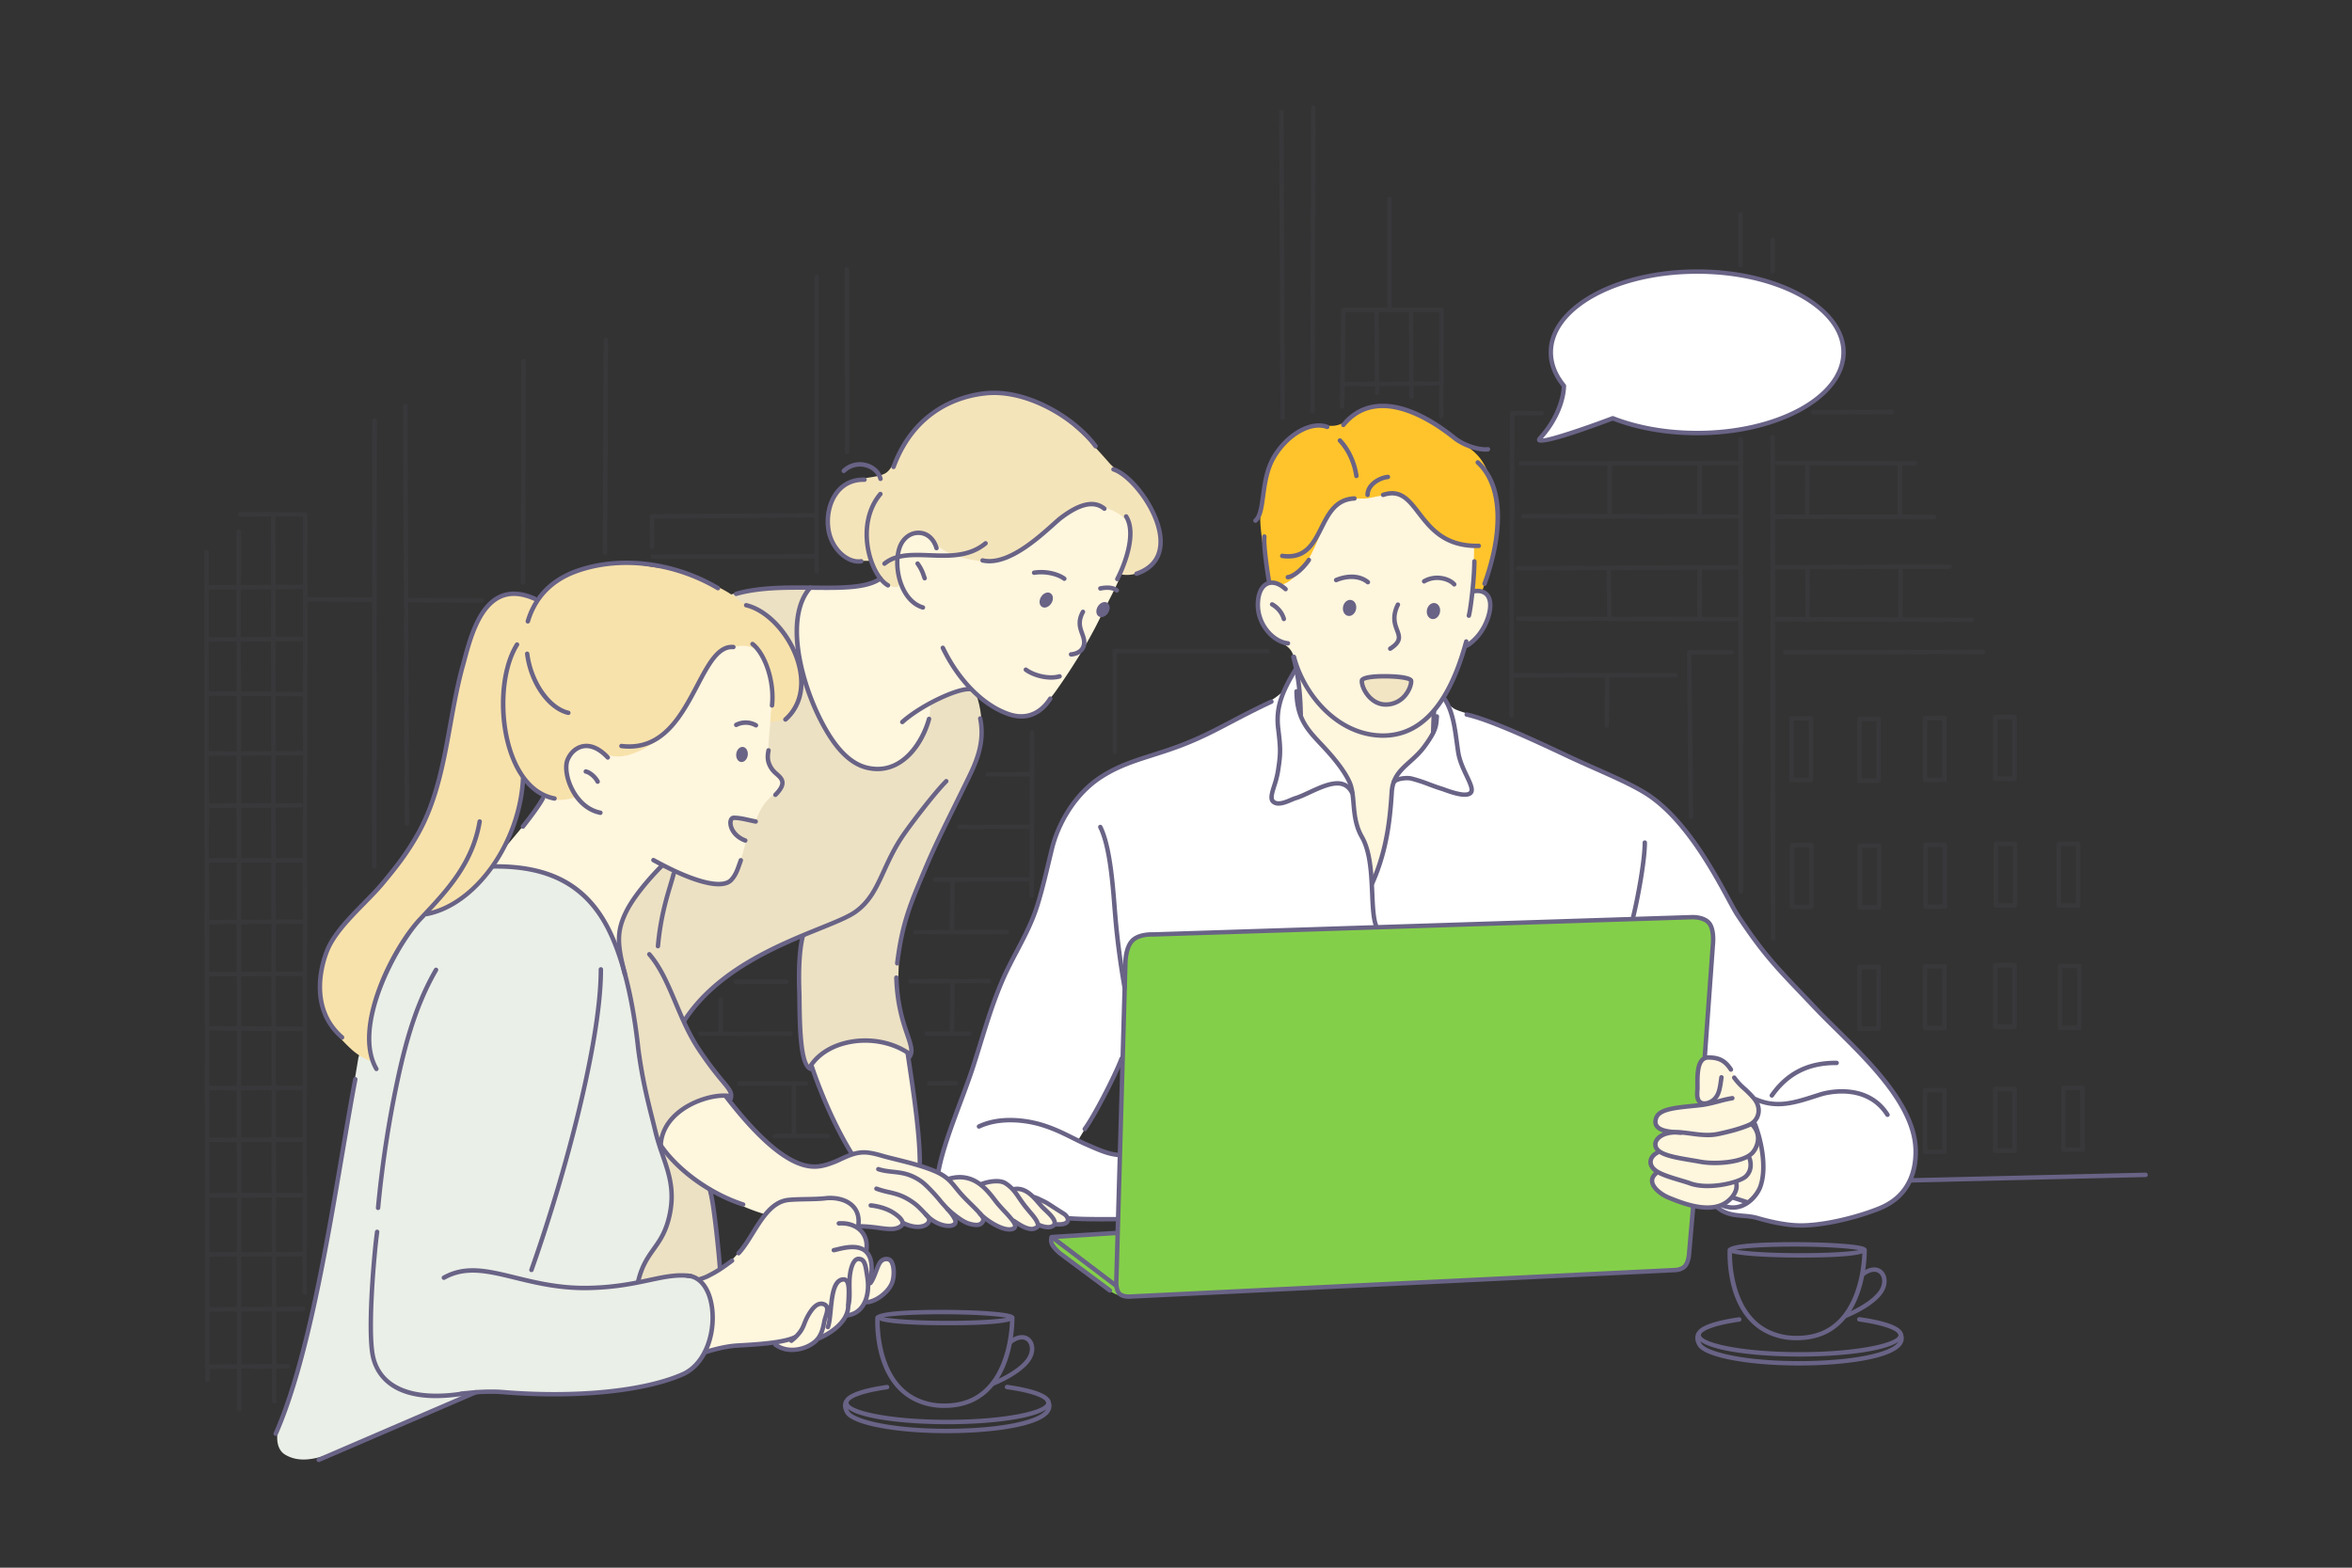 <svg xmlns="http://www.w3.org/2000/svg" data-name="&amp;lt;Layer&amp;gt;" viewBox="0 0 2745 1830" id="Teamworkingtogether"><rect x="0" y="0" width="2745" height="1830" fill="#333333" stroke="none"/><g data-name="Ñëîé 1" fill="#6f2cfe" class="color000000 svgShape"><path fill="#ece1c3" fill-rule="evenodd" d="M945.26,685.57s-32.4.41-49.28.51c-18.08.12-52.75,8.57-68.77,19-22.42,14.57-2.37,51-9.57,74-6.9,22.1-15.87,43-24,64.56-21.15,55.76-35.74,113.19-50.64,170.9-8.49,32.92-27.44,51.8-24.3,86.29,4.78,52.67,28.29,122.25,34.43,174.49,5.77,49,1.27,101.57,1.27,150.64,0,10-16.51,79.94-16.51,79.94s41.2-4.2,49-4.2c24.86,0,54.94,1,54.94,1s-2-44.16-8.23-79.5c-8.21-46.42-21.49-89-24.39-110.59-5.13-38.06,39.88-21.32,39.88-21.32s4-10.3,3.39-16.48c-.5-5.1-23.17-30.71-31.56-41.64-11.91-15.5-22-42.23-22-42.23s13.19-17.28,16.85-21.79c7.87-9.66,26.11-24.46,40-34.37,18-12.84,39.32-20.4,57.54-32.86,5-3.44,23.42-9.07,23.42-9.07s-.63,10.72-1.32,15.33c-1.66,11.08-3.64,31.37-3.37,42.08.54,20.39,1.52,57.22,5.06,80.57,1.78,11.76,9.6,15.81,9.6,15.81s31.38-11,36.82-11.87c18.59-2.93,37.13-8.12,55.7-11.39,5.65-1,22.43,11.82,24.56,6.5,2.73-6.83-9.32-37.22-11-42.91-6.64-22.14-4.76-73.56.15-95.18,12.53-55.1,34.2-92.39,52.48-133,13-29,37.6-64.16,40.25-97.47,1.16-14.65-.59-36.54-6.51-50.76-1-2.27-7.64-6.74-7.64-6.74l-51.66-24.5s-11.06,124.67-49.46,109.9c-50.56-19.45-74.35-82.56-83.56-131.66-2.49-13.29-3.93-28.3-5.06-41.77C941.1,708.57,945.26,685.57,945.26,685.57Z" class="colorecd9c3 svgShape"></path><path fill="#fff6de" fill-rule="evenodd" d="M721.28 1111s.06-16.93 3.33-30.85c2.6-11.06 8.14-18.9 10.68-24.28 1.37-2.91 9.33-14.36 16.16-23.16S774 1011.91 774 1011.91s54.63 28.38 75.73 18.36c9.34-4.44 11.25-15.68 14.17-24.47a240.53 240.53 0 006.78-24.87s-26.59-10.22-17.17-24.33c2.43-3.65 8-1.44 14.05-.35 7.22 1.28 14.85 1.89 14.85 1.89C891 929.82 909.33 926 912.5 917.21c5.38-14.8-12.52-12.68-15.11-28-3.62-21.41 7.07-69.84 2.94-91.47-4.82-25.34-11.8-43.35-37-56-30.9-15.44-55.12 20-70.46 41.87-15.85 22.64-28.5 47.4-50 65.36-18 15-53.09 2.88-72.32 17.83-17.41 13.54-35.67 61.64-35.67 61.64s-14.77 23.87-19.92 30.3c-9.79 12.25-30.3 36.29-30.3 36.29s-14.41 19.18-12.33 29.58c2.38 11.89 18.41 19.27 26.55 25.53 19.8 15.23 45.51 22.85 66.38 36.76 11.49 7.67 26.27 15.67 39.82 18.39C710 1106.32 721.28 1111 721.28 1111zM815.46 1493.85s10.85 42.15 13 61.53a36.6 36.6 0 01-4.77 22.45s10.92-2.53 14-3c6.35-1 21.68-3.88 37.34-5.41 14.33-1.4 29.34-1.51 29.34-1.51s3.78 6.61 16 7.37 18.14-.94 23.73-3.45c2.71-1.22 14-10.52 14-10.52s16.3-9.11 19.24-12.64c5.43-6.53 12.21-14 12.21-14s3.67 1.14 11.86-4c1.39-.87 9.52-10.85 9.52-10.85s5.44 1.36 14.17-4a45 45 0 0015.41-15.13c5.37-8.69 2.72-29.09-4.25-30.87-3-.77-4.58-.65-7.9 3.66-5.55 7.2-12 21.52-12 21.52s2.32-13 1.14-21.75-5.9-13.34-5.9-13.34a40.17 40.17 0 00-.61-15.33c-1.9-7.22-12.83-15.16-12.83-15.16s-11.44-18.3-23.76-22.44c-6.27-2.11-7.21-7.15-14.16-7-13.5.29-40-3.34-51 3.47-18.89 11.7-30.94 34.86-39.51 48s-17.27 22.16-28.25 29C835.69 1484 815.46 1493.85 815.46 1493.85z" class="colorffedde svgShape"></path><path fill="#fff6de" fill-rule="evenodd" d="M846.28 1279.13s-2.74-4.23-27.59 4.48c-9 3.17-25.38 11.17-35.75 23.54-9.72 11.58-13.37 30.26-13.37 30.26a33.27 33.27 0 016.31 7.29c14.69 23.66 54.64 45.47 84.09 60a204.34 204.34 0 0061.23 18.77c32.42 4.32 50.26 6.16 83 3.61 16.16-1.27 72.07-65.08 61.57-68.1-23.74-6.82-35.88-19.53-60.79-14.5-14.86 3-30.68 14.31-47.34 17-9.15 1.48-19.55-2-27.87-5.42-21-8.76-45.38-32.49-56.64-44.5C864.44 1302.23 846.28 1279.13 846.28 1279.13zM1086 821.22a98.18 98.18 0 01-3.21 23.47c-2.93 10.53-8.8 20.51-15.12 30.32-2.72 4.24-17.29 16.43-21.9 18.33-7.51 3.1-18.79 5.65-27.32 3.6-10.17-2.45-22.33-5.07-29.8-12.65-10.32-10.47-23.91-31.22-31.11-44.23-13.51-24.41-19.77-41.6-24.34-68.59-1.41-8.31-4.76-25.46-2.62-46.88a79.52 79.52 0 0114-36.9s30.35-.65 51.47-2.6c15.95-1.47 30.75-8.9 30.75-8.9a48.15 48.15 0 003.86-7.86c2.66-7.25 8-13.51 13.29-19 5.83-6 6.43-20.73 12.68-26.16 41.8-36.25 98.11-50.59 154.27-56.93 26-2.94 57.72-9 80.18 9 8.75 7 24.24 21.63 27.3 32.39a68.06 68.06 0 012 16.79s-2.43 15.73-4 22.61c-6 25.54-21.43 51.6-32.85 75-15.52 31.79-35.93 63.07-51.16 84.49s-31.46 33.77-46.18 30.23c-5.49-1.32-22.14-10.1-27.13-12.38C1147.41 819 1131 804.8 1131 804.8s-23.13 3.69-32.84 10C1095.88 816.26 1086 821.22 1086 821.22zM1602.57 1037.15s-4.55-14.33-5.79-17.3c-4.81-11.48-9.61-23-14.67-34.33-6.93-15.54-19.33-27.87-26.48-43.28-9.48-20.46-16.71-42-24.59-63-5.36-14.37-13.93-41.52-13.93-41.52s-1.47-57.75-8.26-74.24c-6.12-14.86-20.79-11.66-28.43-25.5-5.92-10.71-11.13-13.81-12.52-26.13-.31-2.76-.17-14.92.89-17.81 3.14-8.58 11.42-14.09 11.42-14.09s28.9-32.91 38.91-47.66c8.63-12.72 14.74-27.27 23.8-39.7 11.7-16.06 27.27-26 45.64-32.91 41.78-15.6 83.53 3.7 111 36.31 4.1 4.86 7.7 15.35 10 20.46 3.22 7.08 9.37 8.76 10.8 19.62 2.75 21-1.6 53.08-1.6 53.08s9.35-.89 13.8 3.12 5.64 5.19 6.68 9.19.43 10.41.33 12.37c-.25 4.66-4.51 16.23-10.11 23.55a78.35 78.35 0 01-19.25 17.58s-10.28 27.66-15.57 40.23c-7.06 16.78-21.46 35.24-21.46 35.24l.62 22.72s-18.09 53.75-33.14 86.72c-9.19 20.15-15.59 41.37-26 61C1610.73 1008.32 1602.57 1037.15 1602.57 1037.15z" class="colorffedde svgShape"></path><path fill="#ffffff" fill-rule="evenodd" d="M1512.43,784.13c-2.77-2.11-3.86,1.87-5.68,5.2-3,5.54-6.25,13.18-9,16.81-4.49,5.9-16.73,13.11-20.91,15.45-23.11,12.91-48.76,25-72.11,37.55S1338.19,883.55,1319,890c-25.29,8.5-39.51,21.21-59.82,39-19.31,16.9-28.74,49.52-33.43,67.21-6.07,22.83-12.38,57.77-22.22,80-10,22.74-24,46.82-32.56,63.93s-16.45,48.37-27,78.4c-8.24,23.33-16.94,52.22-25.27,75.12-4.08,11.22-14.19,36.49-19.84,55-3.23,10.58-5.31,25.78-5.31,25.78s53.25,18.86,80.1,23.84c26.09,4.83,73.85,24.33,73.85,24.33s41.73,1.71,56.33.38c15.65-1.42,18.2.44,34.69-.78,3.92-.3-31.68-72.82-31.68-72.82l-22.24-6.24-26.1-12.52,27.17-45,23.89-48s229.38,177.42,295.75,177.42c31,0,62.15-2.63,93.06-1.77,20.83.58,41.16,4.07,62.05,4.44,48.87.85,97.48-.45,146.24-3.55,19.12-1.21,68.58-10.34,68.58-10.34l28.85,6.07s4.61,8.24,21.38,8.7,62.36,12.12,73.43,11.66c27.21-1.13,31.38-1.34,58.2-7,27.77-5.89,63.71-18.84,74.68-50.19,4-11.46,4.57-33.61,1.63-49.06-3.17-16.63-15.46-35-22-45.26-18.91-29.83-59.4-66.86-96.26-106.45-18.19-19.54-34.65-40.21-53.9-58.72-17-16.37-20-25.35-32.26-44.71s-31.73-60.4-49.09-83c-5.6-7.28-16.37-21.89-25.13-31.8s-26.5-21.86-37.33-29.5c-20.83-14.71-56-27.5-88.76-42.68-18.38-8.53-37-17.13-50.33-22.7-18.74-7.81-37.92-15-56.56-22.81-9.43-3.93-17-5.39-23.48-8.47s-14.07-13.68-14.07-13.68l-11.93,17.89v21.74s-4.9,14.06-14,23.6c-3.79,3.94-25.24,19.75-30.49,31.45-7.46,16.59-3.82,35.29-7.87,56-1.37,7-2.92,21.21-5.5,30.72a216.93,216.93,0,0,1-11.55,32.35s-5.66-33.19-6.41-34.79c-5.84-12.41-6.1-18-12.62-30.11-9.66-18,0-31.08-8.61-50.78-11.48-26.29-43.39-49.19-54.74-73.79C1515.45,827.66,1516.53,787.26,1512.43,784.13Z" class="colorffffff svgShape"></path><path fill="#fff6de" fill-rule="evenodd" d="M963.88,1289.22c4.87,11.68,23.76,48.72,30.31,59.52,7.92,13.06,12.65-2.73,23.94,7.57,6.85,6.25-25.19,72.86-25.19,72.86s29.62,6.1,47.91,6.35c8.4.11,13.16-6.86,13.16-6.86l21.31,4.78,12.3-8.7s13.79,8,21.2,6.75c10.47-1.81,5.49-11.78,5.49-11.78s17.58,12.9,26.64,10.86c6.24-1.41,7.44-8.19,7.44-8.19s22.64,13.76,32.53,13c4.28-.33,3.89-8,3.89-8s18.44,7.91,21.27,7.86c.27,0,7-5.35,7-5.35s9.79,4.93,14.28,2.2a20.66,20.66,0,0,0,4.72-4.55s9.58,3,14-1c3.45-3.07-10.67-15.56-13.81-17.11-6.78-3.35-20.89-9.42-20.89-9.42l-17.09-10.84-10.86-1.1s-7-7.58-14.42-9c-12-2.21-23,3.45-23,3.45s-12-8.66-22.91-8.36c-8,.22-15.4,1.14-15.4,1.14l-34.55-16.17s-3.49-51.64-6.75-80.55c-2.15-19.07-7.07-49.78-7.07-49.78a90.54,90.54,0,0,0-35.15-13c-19.4-2.55-43.32,2.56-52.86,7.3-6.87,3.41-10.11,5.13-15.78,10.09-1.87,1.63-8.8,11.93-8.8,11.93S958.7,1276.82,963.88,1289.22Z" class="colorffedde svgShape"></path><path fill="#84cf4a" fill-rule="evenodd" d="M1314,1118.58s.1-12,6.4-18.92,18.79-8.94,18.79-8.94l636.29-20.3s13,.39,19,7.12,5,19.82,5,19.82l-27.68,365.37s-.69,9.31-4.46,14.39-10.61,6-10.61,6l-617.28,29.24s-9.32,1-18.52,1.23c-8.87.22-17.43-.16-27.7-8.2-15.36-12-46.81-34-61-46.62-5.12-4.56-5.3-13.84-5.3-13.84l77.31-5.37Z" class="colord0d9e4 svgShape"></path><path fill="#fff6de" fill-rule="evenodd" d="M2049.8,1285.24c-7.2-11-4.89-4.54-20.87-22.17-5.39-6-6.21-16-16.86-23.58-2.92-2.09-17.92-5.9-22.11-4.33-7.49,2.8-9,15.75-9.25,27.08s3,26,3,26-40,4-48.51,12.81c-8.9,9.22,8.06,19.61,8.06,19.61s-8.91,5-11.16,12.68c-1.94,6.55,4.74,10.65,4.74,10.65s-9.67,5.74-11,11.47c-.89,4,7.19,12.51,7.19,12.51s-9,8.94-3.33,18c3.07,4.92,16.42,12.48,25.34,15.2,5.62,1.72,20.55,7.83,39,8.49s27.45-11.4,27.45-11.4l18.67,5.62s12.39-10.18,16.08-23.52,3-30.87-2.15-48.42c-2-6.72-6.82-20.45-6.82-20.45S2057,1296.23,2049.8,1285.24Z" class="colorffedde svgShape"></path><path fill="#f2e5c3" fill-rule="evenodd" d="M1646,793.37a107.31,107.31,0,0,0-24.38-3.89c-12.28-.3-31.66,2.08-31.66,2.08s0,15.06,8.67,22.23c12,9.86,19.47,9,27.21,7.4,6.93-1.39,14.35-7.41,17.7-14.19A28.29,28.29,0,0,0,1646,793.37Z" class="colorf2c6c3 svgShape"></path><path fill="#ffc42c" fill-rule="evenodd" d="M1477.54,654.85c-3.35-17.65-3.78-16.59-5.76-34.45-.93-8.33-1.49-18.27-.28-26.75,1.18-8.24,2.62-15.4,3.54-23.68,2-17.73,8.19-34.52,20.14-48.86,7.29-8.74,24-20.42,37.07-23.64,11.08-2.73,19.57,1.3,28.57-1.16,14.82-4,23.74-16.55,36.75-20.52,9.16-2.8,22.88-2.38,33.91-.54,13.65,2.27,34.5,14.54,41.77,19.2s24.72,18.3,37.11,25.73c20.1,12.06,25.49,27.34,32.92,49.65,5.2,15.6,5.49,27.74,4.45,43.32s-6.23,36.2-9.2,47.33-7.92,30.34-9.41,29.59c-1.34-.66-9.58-1.39-9.58-1.39l.9-50.15s-24.71-3.1-39.18-13.95c-5.41-4.06-12.59-8.93-15.87-14.4-6.49-10.8-19.31-26.67-31.91-32-8.86-3.75-28.32,2.18-37.68,3.51-8,1.16-15.76-1.26-27,2.86-4.14,1.51-14.27,10.76-19.42,20.08-8.86,16-13.85,37.14-26.7,54.82-6.74,9.26-18.39,23.19-29.51,23.19-1.08,0-11.9-2-11.9-2S1479.77,666.56,1477.54,654.85Z" class="colorf7c2aa svgShape"></path><path fill="#eaefe7" fill-rule="evenodd" d="M722.34,1109.89s-6.1-11.77-9.05-19-12.23-22.7-21-33.72c-10.35-13-24.57-27.27-43.43-33.73-21.81-7.47-49.73-13.54-69.11-12.31-29.64,1.89-42.36,14.48-63,32.91-40.9,36.59-66.71,72.48-79.76,124.69-6.57,26.27-18.7,65.93-18.7,65.93s-12,72.5-15.15,89.93c-7.46,41-13.64,77.55-19.45,114.18-5.1,32.11-10.12,59.55-17.56,87.37s-17,71-20.1,80.69-6.24,22.39-9.91,31.12-7.51,18.39-10.47,27.27c-3.31,9.93-4,26.13,7.15,32.85,16.73,10,35.68,4.79,52.09-.69,8.2-2.73,30.76-12.11,30.76-12.11l62.82-26.47L551,1625.35s36.16.46,46.14.68,24.4,1.44,39.49,1.5c8.28,0,30.35.32,45.74-.41,26.05-1.24,87.94-8.79,111.92-21.87,16.89-9.21,25-17.66,32.23-36.33,3.6-9.26,5.68-26.79,4-41.6-1.91-16.85-8.4-30.79-18.29-35.73-12.48-6.24-34.65-2.51-41.51,0s-26.75,4.54-26.75,4.54a122.85,122.85,0,0,1,9.62-22.53c4.88-9.1,14.17-21.74,16.23-26,10.75-22.32,17.86-31.43,14.29-56.46-1.95-13.62-8.36-39.88-12.24-50.27-7.51-20.13-15.54-49.69-20.13-75.5-4.76-26.7-9.75-59.88-14.26-95.95C736.28,1159.58,722.34,1109.89,722.34,1109.89Z" class="colore7ebef svgShape"></path><path fill="#f8e2ab" fill-rule="evenodd" d="M672.49,930.32s-8.72-15.48-9.7-18.9c-3.38-11.85-3.15-26.45,5.92-35.52,2.93-2.92,11.13-4.68,17.39-3.92,8.62,1,15.77,5.66,20.42,7.87,18.42,8.71,40.07-2.42,53.88-11.05,15.27-9.54,29.19-27.39,33.72-35.17,6.21-10.64,26.06-49.28,34.16-58.73,13.6-15.87,9-15.94,30-20.13,17.86-3.57,31.62,3.88,36.79,22,2.35,8.23,6.76,26.8,5.74,43.18-.52,8.6-1.87,22.38-1.87,22.38s17.36,1.2,24.79-10.38c9.6-15,12.41-40.66,11-49-2.74-16.44-12.8-37.05-25.47-51-13.36-14.74-39.18-24.2-51.82-35-7.71-6.6-27.58-16.24-37.47-19.94-23-8.62-23.52-11.4-47.72-13.82-18.57-1.86-43.65-9-62.22-4.39-7.46,1.87-25.37,4-32.6,6.42-9,3-17.22,7.67-26,11.44s-24.28,23.24-24.28,23.24-13.63-8.14-27.4-6.42c-17.8,2.23-27.14,8-37,21.85-21,29.47-34.78,115.09-34.78,115.09s-4.12,28.18-6.65,40.12c-4.61,21.7-12.3,66.72-28,93.67a475.17,475.17,0,0,1-55.57,77.18c-17.92,20.15-36.75,34.64-49.82,56.44-15,25-18.6,51.75-9.39,82.44,5.18,17.26,18.25,32.19,31,44.06s25.47,15,25.47,15-4.3,3.45-3.78-26.15,10.2-50.44,20-77.28c5.69-15.64,23.8-46.17,35.63-58,8.85-8.85,10.84-11,10.84-11s23.57-3.28,41.34-17.08c12.54-9.74,30.77-28.18,39.72-43.5s12.76-23.44,22.21-45.48c3.74-8.72,6.74-21.7,8.22-30.25s1.15-22.2,1.15-22.2,12.91,13.58,16.28,15.46c4.61,2.56,17.89,10.38,27.62,10A69.36,69.36,0,0,0,672.49,930.32Z" class="colorf8d8ab svgShape"></path><path fill="#f4e4ba" fill-rule="evenodd" d="M1047.92,684.78c5.33-4.91-.8-10.42-1.15-20.77-.48-14.6,2.83-37.15,17.15-40.74,5.9-1.47,11.89.83,17.66,4.42,8.16,5.07,15.88,12.72,22.31,15.94,12.87,6.43,39.07,13.48,53.44,11.68,26.29-3.28,46.59-19,65.75-36.93,17.65-16.53,33.66-33.06,56.42-28.51,18.23,3.65,40.46,14,40.23,31.9s-12.62,48.31-12.62,48.31,16.9,5.95,35.94-10.23,10.78-35.75,7.14-52.13c-2.78-12.5-14.31-25.62-21.19-35.93-5.43-8.15-27.57-23.56-34-30.95-30.08-34.37-70-76.71-120-81.25-14-1.26-20.36-2-34,.3-14.62,2.43-27.54,8.21-40.82,15.58-9.56,5.31-16,10.48-24.67,17.42-9.71,7.77-14.28,19.69-22.32,29.06-6.83,8-9.88,22.7-18.2,29.36-7.15,5.72-24.15,5.76-32.41,8.51-14.05,4.68-23.88,9-30.53,22.32a98.1,98.1,0,0,0-6.58,19.68c-3.1,15.53,6,36.59,17.64,46.06a34.33,34.33,0,0,0,13.82,6.75l18.27.06s7.26,18.15,15.51,25.17C1035.88,684.27,1046.2,686.36,1047.92,684.78Z" class="colorf4baba svgShape"></path></g><g data-name="Ñëîé 4" opacity=".1" fill="#6f2cfe" class="color000000 svgShape"><path fill="#696386" d="M2031.76 1043a2.58 2.58 0 01-2.58-2.58l-.14-296.9a2.58 2.58 0 012.59-2.58h0a2.58 2.58 0 012.58 2.58l.14 296.9a2.58 2.58 0 01-2.59 2.58zM2031.53 312.19a2.58 2.58 0 01-2.59-2.58v-59a2.58 2.58 0 115.16 0l0 59A2.58 2.58 0 012031.53 312.19z" class="color864833 svgShape"></path><path fill="#696386" d="M2031.63 746.12a2.58 2.58 0 01-2.59-2.58l0-231.1a2.59 2.59 0 015.17 0l0 231.1A2.58 2.58 0 012031.63 746.12zM953.06 669.24h0a2.58 2.58 0 01-2.58-2.58V323.34a2.59 2.59 0 012.59-2.59h0a2.58 2.58 0 012.58 2.59V666.66A2.59 2.59 0 01953.06 669.24zM1496.9 489.73a2.58 2.58 0 01-2.58-2.57l-1.43-358.28 5.16-.09.15 35.37 1.29 323A2.41 2.41 0 011496.9 489.73zM988.56 530.12a2.59 2.59 0 01-2.59-2.58l-.06-213.11a2.59 2.59 0 115.17 0l.06 213.11A2.59 2.59 0 01988.56 530.12zM1531.83 482.36h0a2.59 2.59 0 01-2.58-2.59l1-353.93a2.57 2.57 0 012.58-2.57h0a2.58 2.58 0 012.58 2.59l-.11 34.74-.86 319.18A2.59 2.59 0 011531.83 482.36zM435.94 702.76l-78.88-.68a2.58 2.58 0 010-5.16h0l78.39.67a2.78 2.78 0 012.79 2.59A2.39 2.39 0 01435.94 702.76zM562.73 703.51h0l-86.1-.4a2.59 2.59 0 010-5.17h0l86.11.4a2.59 2.59 0 010 5.17zM706.08 647.88h0a2.59 2.59 0 01-2.57-2.6l1-248.52a2.58 2.58 0 012.58-2.57h0a2.59 2.59 0 012.58 2.59l-1 248.52A2.59 2.59 0 01706.08 647.88zM610.38 682.76h0a2.59 2.59 0 01-2.58-2.59l.62-258.54a2.58 2.58 0 012.58-2.58h0a2.59 2.59 0 012.58 2.59L613 680.18A2.59 2.59 0 01610.38 682.76zM1204.15 1047.68h0a2.59 2.59 0 01-2.58-2.59l.34-190a2.59 2.59 0 012.58-2.58h0a2.6 2.6 0 012.58 2.59l-.34 190A2.59 2.59 0 011204.15 1047.68z" class="color864833 svgShape"></path><path fill="#696386" d="M761.1 640.81a2.58 2.58 0 01-2.58-2.56l-.2-35.32a2.58 2.58 0 012.56-2.6l190.26-1.46a2.59 2.59 0 010 5.17L763.5 605.48l.19 32.74a2.59 2.59 0 01-2.57 2.59zM1682.08 488.64h0a2.58 2.58 0 01-2.58-2.59l.25-121.8H1570.41L1569 474.52a2.8 2.8 0 01-2.61 2.55 2.57 2.57 0 01-2.55-2.61l1.39-112.83a2.58 2.58 0 012.58-2.55h114.49a2.58 2.58 0 012.58 2.59l-.25 124.39A2.59 2.59 0 011682.08 488.64zM1764 837.6h0a2.6 2.6 0 01-2.58-2.6l.93-352.68a2.58 2.58 0 012.58-2.57l34.17-.07h0a2.58 2.58 0 110 5.16l-31.6.07L1766.55 835A2.59 2.59 0 011764 837.6zM2116.08 484a2.58 2.58 0 110-5.16l91.78-.39a2.38 2.38 0 012.59 2.57 2.58 2.58 0 01-2.57 2.6l-91.78.38z" class="color864833 svgShape"></path><path fill="#696386" d="M1621.58 361.56A2.57 2.57 0 011619 359V232.38a2.58 2.58 0 115.16 0V359A2.57 2.57 0 011621.58 361.56zM1607.23 461.2a2.58 2.58 0 01-2.59-2.56l-.69-93.79a2.59 2.59 0 012.56-2.61h0a2.58 2.58 0 012.59 2.56l.69 93.8a2.59 2.59 0 01-2.56 2.6zM1647.33 465.58a2.58 2.58 0 01-2.58-2.57l-.58-101.09a2.58 2.58 0 012.57-2.6h0a2.58 2.58 0 012.58 2.57l.59 101.09a2.59 2.59 0 01-2.57 2.6z" class="color864833 svgShape"></path><path fill="#696386" d="M1569.41 450.81a2.58 2.58 0 110-5.16l111.78-.5h0a2.58 2.58 0 010 5.16l-111.78.5zM762.07 652.4a2.58 2.58 0 010-5.16l190.23-.42h0a2.58 2.58 0 110 5.16l-190.23.42zM2068.75 319.06a2.58 2.58 0 01-2.58-2.58l0-36.6a2.58 2.58 0 012.59-2.58h0a2.58 2.58 0 012.58 2.58l0 36.59a2.58 2.58 0 01-2.57 2.59zM2069.24 1097.94a2.58 2.58 0 01-2.58-2.59L2066.29 510a2.57 2.57 0 012.58-2.58h0a2.57 2.57 0 012.58 2.58l.37 585.34a2.58 2.58 0 01-2.58 2.59zM436.81 1013.67h0a2.58 2.58 0 01-2.58-2.58l.33-519.79a2.58 2.58 0 012.58-2.58h0a2.58 2.58 0 012.58 2.58l-.33 519.79A2.58 2.58 0 01436.81 1013.67zM474.82 964.19a2.59 2.59 0 01-2.59-2.57l-1.71-487.57a2.59 2.59 0 012.57-2.6h0a2.59 2.59 0 012.59 2.58L477.4 961.6a2.57 2.57 0 01-2.57 2.59zM355.61 1511.41h0a2.59 2.59 0 01-2.58-2.58L353.61 603l-73.28-.11a2.58 2.58 0 110-5.16h0l75.86.1a2.59 2.59 0 012.58 2.59l-.58 908.4A2.59 2.59 0 01355.61 1511.41zM242.05 1613.16a2.59 2.59 0 01-2.58-2.58L238.32 644.4a2.58 2.58 0 012.58-2.59h0a2.58 2.58 0 012.58 2.58l1.16 966.18a2.59 2.59 0 01-2.58 2.59zM1973.56 955.8a2.57 2.57 0 01-2.58-2.55l-2.13-191.69a2.61 2.61 0 01.75-1.85 2.56 2.56 0 011.84-.76h49.26a2.58 2.58 0 010 5.16h-46.65l2.09 189.08a2.57 2.57 0 01-2.55 2.61zM2083.49 764.11a2.58 2.58 0 110-5.16l231.15-.53h0a2.59 2.59 0 010 5.17l-231.15.52zM1152.92 906.42a2.58 2.58 0 010-5.16l48.59-.09h0a2.59 2.59 0 010 5.17l-48.59.08zM1119.6 967.8a2.59 2.59 0 010-5.17l80.5-.15h0a2.58 2.58 0 110 5.16l-80.5.16zM1091.36 1029.36a2.58 2.58 0 010-5.16l107.72-.17h0a2.58 2.58 0 110 5.16l-107.72.17zM1068.21 1090.72a2.59 2.59 0 110-5.17l106.75-.18h0a2.59 2.59 0 010 5.17l-106.75.18z" class="color864833 svgShape"></path><path fill="#696386" d="M1111 1086.74h0a2.59 2.59 0 01-2.56-2.61l.51-54.78a2.59 2.59 0 012.59-2.56h0a2.59 2.59 0 012.56 2.61l-.51 54.78A2.6 2.6 0 011111 1086.74zM858.66 1148.57a2.59 2.59 0 010-5.17l59.24-.16h0a2.58 2.58 0 010 5.16l-59.24.17zM1060.5 1148l-.37-2.59v-2.58h.36l93.55-.27h0a2.58 2.58 0 110 5.16zM817.43 1209.27a2.59 2.59 0 010-5.17l105.35-.1a2.64 2.64 0 012.66 2.58 2.53 2.53 0 01-2.51 2.59l-105.49.1zM1081.77 1209a2.58 2.58 0 110-5.16l49.12 0h0a2.58 2.58 0 010 5.16l-49.12 0z" class="color864833 svgShape"></path><path fill="#696386" d="M1111 1205.14h0a2.59 2.59 0 01-2.56-2.61l.51-54.78a2.59 2.59 0 012.59-2.55h0a2.58 2.58 0 012.56 2.6l-.51 54.78A2.59 2.59 0 011111 1205.14zM862.8 1267.39a2.59 2.59 0 010-5.17l77.8-.11h0a2.59 2.59 0 010 5.17l-77.8.11zM1084.85 1267.06a2.59 2.59 0 110-5.17l31.1-.05h0a2.59 2.59 0 010 5.17l-31.1 0zM904.63 1328.74a2.59 2.59 0 110-5.17l61.44-.11h0a2.58 2.58 0 110 5.16l-61.44.12z" class="color864833 svgShape"></path><path fill="#696386" d="M926.58 1324.88a2.57 2.57 0 01-2.58-2.58v-55.64a2.58 2.58 0 115.16 0v55.64A2.57 2.57 0 01926.58 1324.88zM279.17 1647.38a2.58 2.58 0 01-2.58-2.58L276 620.87a2.59 2.59 0 115.17 0l.55 1023.94A2.58 2.58 0 01279.17 1647.38zM319.93 1638.18a2.59 2.59 0 01-2.59-2.58L316.23 604.5a2.57 2.57 0 012.58-2.58h0a2.57 2.57 0 012.58 2.58l1.12 1031.09a2.58 2.58 0 01-2.58 2.59z" class="color864833 svgShape"></path><path fill="#696386" d="M242.18 688.2a2.58 2.58 0 010-5.16l111.78-.5h0a2.59 2.59 0 010 5.17l-111.78.49zM243.18 749.08a2.58 2.58 0 110-5.16l110.28-.5h0a2.58 2.58 0 010 5.16l-110.28.5zM354.7 812.93h0l-111.6-.8a2.58 2.58 0 110-5.16h0l111.6.79a2.59 2.59 0 010 5.17zM243.31 882.21a2.59 2.59 0 010-5.17l108-.44h0a2.58 2.58 0 110 5.16l-108 .45zM243.31 943.12a2.59 2.59 0 010-5.17l107.54-.47h0a2.58 2.58 0 010 5.16l-107.55.48zM244 1007a2.58 2.58 0 110-5.16l108.07 0h0a2.59 2.59 0 010 5.17L244 1007zM241.53 1078.93a2.59 2.59 0 010-5.17l111.78-.5h0a2.59 2.59 0 010 5.17l-111.78.5zM242.53 1139.81a2.59 2.59 0 010-5.17l110.29-.5h0a2.58 2.58 0 010 5.16l-110.28.51zM354.05 1203.65h0l-111.59-.79a2.59 2.59 0 01-2.57-2.6 2.45 2.45 0 012.6-2.57l111.6.79a2.59 2.59 0 010 5.17zM244.05 1272.73a2.58 2.58 0 110-5.16l106.65-.25h0a2.59 2.59 0 110 5.17l-106.65.24zM243.83 1333.12a2.59 2.59 0 010-5.17l109.51-.28h0a2.58 2.58 0 110 5.16l-109.51.29zM244.57 1397.87a2.59 2.59 0 110-5.17l106.88-.16h0a2.59 2.59 0 010 5.17l-106.88.16zM242 1467a2.58 2.58 0 010-5.16l111.78-.5h0a2.58 2.58 0 110 5.16L242 1467zM2351.25 911.64h-22.51a2.59 2.59 0 01-2.59-2.59V837a2.58 2.58 0 012.59-2.58h22.51a2.58 2.58 0 012.58 2.58v72A2.59 2.59 0 012351.25 911.64zm-19.93-5.17h17.34V839.61h-17.34zM2269.33 913h-22.5a2.59 2.59 0 01-2.59-2.59v-72a2.59 2.59 0 012.59-2.58h22.5a2.58 2.58 0 012.58 2.58v72A2.58 2.58 0 012269.33 913zm-19.92-5.17h17.34V841h-17.34zM2113.52 913.21H2091a2.58 2.58 0 01-2.58-2.59v-72A2.57 2.57 0 012091 836h22.51a2.57 2.57 0 012.58 2.58v72A2.58 2.58 0 012113.52 913.21zM2093.59 908h17.34V841.19h-17.34zM2192.54 913.82H2170a2.57 2.57 0 01-2.58-2.58v-72a2.58 2.58 0 012.58-2.59h22.5a2.59 2.59 0 012.59 2.59v72A2.58 2.58 0 012192.54 913.82zm-19.92-5.17H2190V841.8h-17.34zM2351.81 1059.54H2329.3a2.59 2.59 0 01-2.58-2.59v-72a2.58 2.58 0 012.58-2.58h22.51a2.58 2.58 0 012.58 2.58v72A2.59 2.59 0 012351.81 1059.54zm-19.92-5.17h17.33V987.51h-17.33zM2269.89 1060.88h-22.5a2.59 2.59 0 01-2.59-2.59v-72a2.58 2.58 0 012.59-2.58h22.5a2.58 2.58 0 012.59 2.58v72A2.59 2.59 0 012269.89 1060.88zm-19.92-5.17h17.34V988.87H2250zM2114.08 1061.1h-22.51a2.57 2.57 0 01-2.58-2.58v-72a2.58 2.58 0 012.58-2.58h22.51a2.58 2.58 0 012.58 2.58v72A2.57 2.57 0 012114.08 1061.1zm-19.93-5.16h17.34V989.09h-17.34zM2193.11 1061.72H2170.6a2.57 2.57 0 01-2.58-2.58v-72a2.57 2.57 0 012.58-2.58h22.51a2.57 2.57 0 012.58 2.58v72A2.57 2.57 0 012193.11 1061.72zm-19.93-5.17h17.35V989.7h-17.35zM2351.25 1201.25h-22.51a2.59 2.59 0 01-2.59-2.58v-72a2.58 2.58 0 012.59-2.58h22.51a2.58 2.58 0 012.58 2.58v72A2.59 2.59 0 012351.25 1201.25zm-19.93-5.17h17.34v-66.85h-17.34zM2269.33 1202.59h-22.5a2.58 2.58 0 01-2.59-2.58v-72a2.58 2.58 0 012.59-2.58h22.5a2.57 2.57 0 012.58 2.58v72A2.57 2.57 0 012269.33 1202.59zm-19.92-5.16h17.34v-66.86h-17.34zM2192.54 1203.43H2170a2.57 2.57 0 01-2.58-2.58v-72a2.58 2.58 0 012.58-2.58h22.5a2.59 2.59 0 012.59 2.58v72A2.58 2.58 0 012192.54 1203.43zm-19.92-5.16H2190v-66.85h-17.34zM2351.25 1345.78h-22.51a2.59 2.59 0 01-2.59-2.58v-72a2.59 2.59 0 012.59-2.58h22.51a2.59 2.59 0 012.58 2.58v72A2.59 2.59 0 012351.25 1345.78zm-19.93-5.17h17.34v-66.85h-17.34zM2269.33 1347.12h-22.5a2.58 2.58 0 01-2.59-2.58v-72a2.59 2.59 0 012.59-2.59h22.5a2.58 2.58 0 012.58 2.59v72A2.57 2.57 0 012269.33 1347.12zm-19.92-5.17h17.34V1275.1h-17.34zM1775 543.58a2.59 2.59 0 010-5.17l255.61-.51a2.59 2.59 0 010 5.17l-11.78 0-243.82.49zM2235 543.42h0L2075.5 543h-1.43a2.58 2.58 0 010-5.16h1.43l159.52.44a2.59 2.59 0 010 5.17zM2030.32 605.62h-4.85l-247.88-.55a2.58 2.58 0 110-5.16h0l252.72.55a2.59 2.59 0 010 5.17zM2257.25 606h0l-186.09-.29a2.58 2.58 0 110-5.16H2073l184.25.28a2.59 2.59 0 010 5.17zM1771.65 665.89a2.59 2.59 0 010-5.17l258.61-.93h0a2.58 2.58 0 010 5.16h-1.92l-256.7.93zM2071.21 664.81a2.59 2.59 0 010-5.17l204.28-.7h0a2.59 2.59 0 010 5.17l-204.28.7zM2030.11 725.29l-12.3 0-246.23-.37a2.58 2.58 0 010-5.16h0l258.51.38.12 2.59zM2300.84 726.25h0l-229.78-.9a2.59 2.59 0 010-5.17h6.45l223.34.9a2.58 2.58 0 010 5.16z" class="color864833 svgShape"></path><path fill="#696386" d="M1878.6 601.6A2.58 2.58 0 011876 599V542a2.59 2.59 0 115.17 0v57A2.59 2.59 0 011878.6 601.6zM1983.64 600.52a2.59 2.59 0 01-2.59-2.59V542.29a2.59 2.59 0 015.17 0v55.64A2.59 2.59 0 011983.64 600.52zM2109 600.94h0a2.59 2.59 0 01-2.57-2.61l.45-57a2.58 2.58 0 012.59-2.56h0a2.59 2.59 0 012.56 2.6l-.45 57A2.59 2.59 0 012109 600.94zM2217.31 605.77a2.58 2.58 0 01-2.59-2.58V542.7a2.58 2.58 0 015.16 0v60.49A2.59 2.59 0 012217.31 605.77zM2218 723.72h0a2.58 2.58 0 01-2.58-2.59l.13-55.69a2.58 2.58 0 012.58-2.58h0a2.58 2.58 0 012.58 2.59l-.12 55.69A2.59 2.59 0 012218 723.72zM1983.45 723.85h0a2.59 2.59 0 01-2.57-2.6l.19-55a2.58 2.58 0 012.58-2.57h0a2.57 2.57 0 012.57 2.59l-.18 55A2.59 2.59 0 011983.45 723.85zM2109.49 723.36h0a2.58 2.58 0 01-2.57-2.6l.21-55.21a2.58 2.58 0 012.58-2.58h0a2.58 2.58 0 012.57 2.6l-.2 55.22A2.59 2.59 0 012109.49 723.36zM1878.18 724.94a2.59 2.59 0 01-2.59-2.56l-.61-57a2.59 2.59 0 012.56-2.61h0a2.59 2.59 0 012.58 2.56l.61 57a2.59 2.59 0 01-2.56 2.62zM1766.43 791.06a2.59 2.59 0 010-5.17l189-.38a2.58 2.58 0 010 5.16l-10.41 0-178.54.37z" class="color864833 svgShape"></path><path fill="#696386" d="M1875.24 849.71h0a2.58 2.58 0 01-2.56-2.6l.41-57.64a2.59 2.59 0 012.58-2.57h0a2.59 2.59 0 012.57 2.6l-.42 57.65A2.58 2.58 0 011875.24 849.71zM841 1206.22a2.59 2.59 0 01-2.59-2.58v-37.05a2.59 2.59 0 015.17 0v37.05A2.59 2.59 0 01841 1206.22zM242 1531.08a2.59 2.59 0 010-5.17l111.78-.49h0a2.59 2.59 0 110 5.17l-111.77.49zM1301.08 880.24a2.59 2.59 0 01-2.58-2.58V760a2.59 2.59 0 012.58-2.59h178.47a2.59 2.59 0 010 5.17H1303.67V877.66A2.59 2.59 0 011301.08 880.24zM2425.39 1059.54h-22.51a2.58 2.58 0 01-2.58-2.59v-72a2.57 2.57 0 012.58-2.58h22.51a2.58 2.58 0 012.58 2.58v72A2.59 2.59 0 012425.39 1059.54zm-19.93-5.17h17.34V987.51h-17.34zM2426.76 1202.22h-22.5a2.59 2.59 0 01-2.59-2.58v-72a2.59 2.59 0 012.59-2.59h22.5a2.58 2.58 0 012.58 2.59v72A2.58 2.58 0 012426.76 1202.22zm-19.92-5.17h17.34V1130.2h-17.34zM2430.63 1344.54h-22.5a2.57 2.57 0 01-2.58-2.58v-72a2.57 2.57 0 012.58-2.58h22.5a2.58 2.58 0 012.59 2.58v72A2.58 2.58 0 012430.63 1344.54zm-19.92-5.16h17.34v-66.85h-17.34zM241.2 1597.94a2.59 2.59 0 010-5.17l94.39-.42h0a2.58 2.58 0 010 5.16l-94.4.43z" class="color864833 svgShape"></path></g><g data-name="Ñëîé 2" fill="#6f2cfe" class="color000000 svgShape"><path fill="#696386" fill-rule="evenodd" d="M859.53,878.55c1.19-4.73,5.05-7.6,8.62-6.41s5.5,6,4.32,10.73-5.06,7.6-8.63,6.41S858.34,883.29,859.53,878.55Z" class="color864833 svgShape"></path><path fill="#696386" d="M610.25 967.44a2.59 2.59 0 01-2-4.19c11.31-14.3 19.29-25.54 23.06-32.5a2.58 2.58 0 114.54 2.46c-4 7.32-11.89 18.51-23.55 33.25A2.6 2.6 0 01610.25 967.44zM399.24 1213.55a2.55 2.55 0 01-1.69-.64c-42.7-37-22.56-93.45-18.09-104.39 8-19.7 26.1-38.13 43.57-55.94 7.85-8 15.26-15.57 21.29-22.81 15.61-18.73 28.59-35 41.79-58.77 21.23-38.32 29.18-82.57 36.88-125.36 4.17-23.22 8.49-47.23 14.88-70 .59-2.12 1.22-4.47 1.89-7 6.2-23.17 16.57-61.94 42.42-74.22 12.31-5.85 26.81-5.1 43.12 2.24a2.58 2.58 0 11-2.12 4.71c-14.86-6.68-27.91-7.45-38.79-2.28-23.69 11.25-33.67 48.58-39.64 70.89-.67 2.53-1.31 4.89-1.91 7-6.32 22.54-10.61 46.43-14.77 69.54-7.77 43.2-15.8 87.88-37.44 127-13.42 24.2-26.56 40.62-42.34 59.57-6.16 7.4-13.65 15-21.57 23.12-17.12 17.46-34.82 35.51-42.48 54.27-4.24 10.38-23.34 63.88 16.69 98.54a2.59 2.59 0 01-1.69 4.54zM497.61 1069.61a2.58 2.58 0 01-.47-5.12c56.4-10.53 107.12-82 110.75-156.14a2.54 2.54 0 012.71-2.45 2.59 2.59 0 012.46 2.7c-3.75 76.31-56.4 150-115 161A2.56 2.56 0 01497.61 1069.61z" class="color864833 svgShape"></path><path fill="#696386" d="M439.32 1250.37a2.57 2.57 0 01-2.23-1.29c-28.6-49.21 19-143.35 51.43-177.93l2.76-2.94c28.45-30.26 57.88-61.56 66-109.68a2.58 2.58 0 115.09.86C554 1009.05 524 1040.92 495 1071.75l-2.76 2.93c-27.81 29.63-78.61 123.82-50.73 171.81a2.58 2.58 0 01-2.23 3.88zM901 826.08h-.29a2.58 2.58 0 01-2.28-2.85c3.19-28.81-8.67-59.16-21.74-69.43a2.58 2.58 0 113.19-4.06c15.9 12.49 26.75 46.41 23.68 74.06A2.57 2.57 0 01901 826.08zM905 930.38a2.58 2.58 0 01-1.83-4.41c5-5 7.51-9.15 7.42-12.28s-2.83-5.57-6-8.36a34.38 34.38 0 01-5.67-5.89c-6.52-9.38-5.86-16.69-4.52-24a2.58 2.58 0 115.08.93c-1.22 6.62-1.71 12.31 3.68 20.08a30.47 30.47 0 004.85 5c3.54 3.14 7.56 6.69 7.72 12.07.14 4.74-2.69 9.86-8.92 16.1A2.61 2.61 0 01905 930.38zM882.26 849.26a2.53 2.53 0 01-1.34-.38 21.73 21.73 0 00-20.53-.4 2.58 2.58 0 01-2.3-4.63 26.64 26.64 0 0125.51.62 2.58 2.58 0 01-1.34 4.79zM869.81 983.73a2.55 2.55 0 01-.9-.16c-15.18-5.65-20.11-18.28-18.77-25.44.71-3.77 3.15-6.1 6.36-6.1h.11c6.13.1 11.59 1.3 18.49 2.83 2.31.51 4.79 1.06 7.53 1.62a2.59 2.59 0 01-1 5.07c-2.77-.57-5.29-1.13-7.62-1.64-6.62-1.47-11.84-2.63-17.46-2.71h0c-.81 0-1.16 1.18-1.29 1.89-1 5.23 3.26 15.09 15.49 19.63a2.59 2.59 0 01-.9 5zM838.67 1034.66c-16.86 0-43.33-9.63-77.33-28.4a2.58 2.58 0 01-1-3.51 2.56 2.56 0 013.51-1c53.28 29.4 80.15 31.56 87.52 23.81 4.75-5 6.7-10.56 9.4-18.25l1.42-4a2.58 2.58 0 014.86 1.75l-1.41 4c-2.8 8-5 14.28-10.53 20.09C851.57 1032.82 846 1034.66 838.67 1034.66zM700.69 951.27a2.12 2.12 0 01-.5 0c-14-2.77-26.18-12.53-34.2-27.46-7.2-13.44-9.68-29-6-37.85 3.84-9.29 11.34-15.79 20.07-17.38 7.08-1.32 18.25.06 31.18 13.88a2.58 2.58 0 11-3.77 3.53c-9-9.59-18.13-13.86-26.48-12.33-7 1.27-13.06 6.61-16.22 14.27-2.62 6.35-1.47 19.87 5.81 33.44 4.21 7.84 13.78 21.51 30.64 24.84a2.58 2.58 0 01-.5 5.11z" class="color864833 svgShape"></path><path fill="#696386" d="M697.51 915a2.58 2.58 0 01-2.33-1.47c-2.18-4.54-8.09-9.68-11.95-10.38a2.58 2.58 0 11.92-5.08c6 1.09 13.11 7.85 15.69 13.23a2.58 2.58 0 01-1.22 3.45A2.53 2.53 0 01697.51 915zM916.62 842.44a2.58 2.58 0 01-1.71-4.51c16.1-14.27 21.46-35.86 15.1-60.8-8.26-32.41-34.64-62.37-60-68.2a2.58 2.58 0 011.15-5c27.59 6.34 55.06 37.27 63.91 72 6.86 26.91.94 50.33-16.68 65.94A2.55 2.55 0 01916.62 842.44zM734.38 874a77 77 0 01-9.41-.6 2.58 2.58 0 01.64-5.13c46.3 5.74 67.32-34.1 85.87-69.27 13.56-25.71 25.3-47.91 44.66-46.26a2.58 2.58 0 11-.44 5.15c-16-1.33-27 19.43-39.65 43.52C798.87 834 777.76 874 734.38 874zM647.15 934.67a2.72 2.72 0 01-.49 0c-20.91-4-37.87-19.71-49-45.37-18.77-43.07-17.16-105.1 3.58-138.27a2.58 2.58 0 114.38 2.74C586 785.07 584.5 846.2 602.35 887.19c7.3 16.75 21.08 37.7 45.29 42.36a2.58 2.58 0 01-.49 5.12zM616 727.89a2.74 2.74 0 01-.74-.1 2.59 2.59 0 01-1.73-3.22c8.72-29.15 28.32-49.41 58.25-60.22 51.15-18.47 115.3-10.8 167.44 20a2.58 2.58 0 01-2.63 4.45c-50.85-30.06-113.33-37.57-163-19.61-28.31 10.22-46.83 29.35-55.06 56.84A2.59 2.59 0 01616 727.89zM729.31 1139.6a2.58 2.58 0 01-2.5-1.94c-9-35-10.08-50.73 1.69-74.53 11.88-24.05 39.2-51.4 42.27-54.44a2.58 2.58 0 013.63 3.68c-3 3-29.76 29.75-41.27 53.05-11.12 22.5-10.15 36.75-1.32 70.95a2.58 2.58 0 01-1.85 3.15A2.41 2.41 0 01729.31 1139.6zM663.32 834.69a2.46 2.46 0 01-.6-.07c-24-5.66-45.51-36.25-50-71.14a2.58 2.58 0 115.12-.65c4.14 32.32 24.36 61.65 46 66.76a2.58 2.58 0 01-.59 5.1zM1317.67 1516.18c-3.58 0-9.59-.63-13.2-4.45-5-5.34-4.28-15.9-4.18-17.09l10.57-370.82c0-.69.11-18.68 8.85-27.6s25.58-8 26.3-8l628.6-20.17c.58 0 15.69-.68 22.52 8.47 6.64 8.88 4.58 26.27 4.49 27l-9.39 129.93a2.58 2.58 0 11-5.15-.37l9.4-130.06c0-.29 1.9-16.2-3.49-23.41-4.31-5.79-14.57-6.53-18.17-6.41l-628.9 20.18c-.4 0-15.36-.88-22.52 6.44s-7.37 23.9-7.37 24.07l-10.58 371c-.23 2.73-.16 10.14 2.77 13.24s9.58 3 11.91 2.71l634.19-30.84c.22 0 7.11 0 10.49-4 3-3.56 3.92-11 4-13.63l4.73-54.42a2.64 2.64 0 012.8-2.35 2.57 2.57 0 012.35 2.79l-4.73 54.31c0 .32-.47 11-5.22 16.63-5 5.9-14 5.86-14.35 5.83L1320.56 1516A24.06 24.06 0 011317.67 1516.18z" class="color864833 svgShape"></path><path fill="#696386" d="M1302.14,1503.08a2.54,2.54,0,0,1-1.56-.53L1226,1446.1a2.59,2.59,0,0,1,1.4-4.64l75.95-4.82a2.53,2.53,0,0,1,2.74,2.41,2.58,2.58,0,0,1-2.41,2.74l-69,4.39,69.06,52.26a2.58,2.58,0,0,1-1.56,4.64Z" class="color864833 svgShape"></path><path fill="#696386" d="M1295.36 1509a2.63 2.63 0 01-1.54-.51l-58.43-43.5c-.4-.33-7.05-5.93-9.65-11a13.18 13.18 0 01-.76-10.78 2.58 2.58 0 014.73 2.08 8 8 0 00.63 6.34c1.76 3.43 6.55 7.88 8.25 9.31l58.32 43.4a2.59 2.59 0 01-1.55 4.66zM2102 1433.06c-1.45 0-2.86 0-4.25-.07-16.56-.62-34.8-5-47.18-8.65-5.53-1.61-11.21-2.1-16.7-2.56-10.35-.89-21-1.8-31-10.18a2.58 2.58 0 013.34-3.94c8.65 7.31 18.07 8.12 28 9 5.74.49 11.68 1 17.7 2.75 12.1 3.52 29.89 7.85 45.93 8.44 27.86 1.12 70-9.53 95.34-20 33.62-13.9 40.27-43 39.93-64.88-.77-49.87-51.15-99.6-91.63-139.56-8.9-8.78-17.3-17.07-24.6-24.8-6-6.31-11.4-12-16.44-17.29-29.33-30.73-45.49-47.65-74.52-91.41-2.69-4-6.37-10.82-11-19.39-18-33.23-51.64-95.08-96-122.55-15.35-9.5-36.13-18.73-58.13-28.5-11.25-5-22.9-10.17-34.69-15.75-40.43-19.12-90.06-41.76-115.21-47.16a2.58 2.58 0 011.08-5c25.67 5.5 75.66 28.3 116.34 47.54 11.73 5.55 23.35 10.71 34.57 15.7 22.17 9.84 43.1 19.14 58.76 28.83 45.57 28.19 79.59 90.82 97.87 124.47 4.6 8.46 8.23 15.14 10.8 19 28.77 43.37 44.82 60.18 74 90.69 5.05 5.29 10.48 11 16.45 17.31 7.24 7.67 15.61 15.93 24.48 24.68 41.15 40.62 92.37 91.17 93.17 143.15.36 23.53-6.83 54.72-43.12 69.73C2170 1423 2130.73 1433.06 2102 1433.06z" class="color864833 svgShape"></path><path fill="#696386" d="M2202.86 1303.85a2.59 2.59 0 01-2.18-1.19c-24.11-37.87-72.3-23.53-74.35-22.91-2.7.83-5.38 1.69-8 2.53-23.15 7.4-45 14.38-70.08 3.37a2.58 2.58 0 112.07-4.73c23.29 10.23 43.28 3.84 66.43-3.56 2.67-.85 5.35-1.71 8.08-2.55 2.19-.68 54-16.1 80.23 25.07a2.58 2.58 0 01-2.18 4zM1312.56 1155.65a2.58 2.58 0 01-2.54-2.14c-4.87-28-8.59-56-10.73-81.07-.31-3.6-.62-7.62-1-12-2.22-28.75-5.58-72.2-16.43-93.9a2.58 2.58 0 114.62-2.31c11.3 22.61 14.71 66.66 17 95.81.34 4.32.65 8.34 1 11.92 2.14 24.93 5.83 52.81 10.68 80.62a2.59 2.59 0 01-2.1 3A2.28 2.28 0 011312.56 1155.65zM1906.11 1072.76a2.7 2.7 0 01-.63-.07 2.59 2.59 0 01-1.88-3.13c4.83-19.33 13.46-64.6 13.46-86a2.58 2.58 0 015.16 0c0 21.82-8.72 67.7-13.6 87.25A2.59 2.59 0 011906.11 1072.76z" class="color864833 svgShape"></path><path fill="#696386" d="M1095.34 1368.52a2.72 2.72 0 01-.49 0 2.58 2.58 0 01-2-3c4.65-24 15.45-52.9 25.89-80.81 5.24-14 10.19-27.2 14-38.87 3.08-9.48 6-18.87 8.86-28.21 7.81-25.35 15.19-49.28 25.68-73.75 5.06-11.82 11.1-23.33 17-34.46 8-15.2 16.22-30.91 22-47.41 5.52-15.88 10.6-37.14 15.09-55.9 1.44-6 2.82-11.81 4.14-17.07 6.7-26.83 25.47-63 58-84.15 19.85-12.88 39.73-19.2 60.78-25.88 11.12-3.54 22.62-7.19 35.13-12.06 21.27-8.27 36.83-16.44 54.84-25.9 13.32-7 28.41-14.92 48.63-24.42a2.59 2.59 0 012.2 4.68c-20.12 9.45-35.15 17.35-48.42 24.31-18.16 9.54-33.83 17.77-55.37 26.15-12.66 4.92-24.25 8.6-35.45 12.16-21.6 6.86-40.26 12.79-59.53 25.29-31.31 20.32-49.37 55.2-55.84 81.07-1.31 5.25-2.69 11-4.13 17-4.51 18.87-9.63 40.26-15.24 56.38-5.86 16.87-14.2 32.76-22.26 48.11-5.79 11-11.79 22.47-16.77 34.11-10.38 24.21-17.72 48-25.5 73.23-2.88 9.36-5.79 18.79-8.88 28.28-3.83 11.79-8.79 25.05-14 39.1-10.37 27.7-21.09 56.35-25.66 80A2.58 2.58 0 011095.34 1368.52zM1266 1320.52a2.58 2.58 0 01-2.08-4.11c11.43-15.58 35.6-62.79 42.74-81.83a2.58 2.58 0 114.83 1.82c-7.23 19.29-31.77 67.21-43.4 83.07A2.58 2.58 0 011266 1320.52zM1305.84 1350.85h-.21c-12.09-1-22.48-5.48-32.54-9.83l-4-1.75c-6.5-2.76-12.57-5.78-18.44-8.71-10.37-5.17-21.09-10.51-34.91-14.82-20-6.25-49.44-9.12-72.06 1.57a2.58 2.58 0 11-2.21-4.67c30.16-14.25 65.65-5 75.81-1.84 14.21 4.44 25.12 9.88 35.67 15.14 6.07 3 11.81 5.88 18.15 8.58l4.1 1.75c9.67 4.19 19.66 8.51 30.9 9.43a2.58 2.58 0 01-.21 5.16zM2067.88 1281.35a2.58 2.58 0 01-2.12-4.06c18.37-26.32 43.43-39.12 76.57-39.12h1.34a2.59 2.59 0 010 5.17 11.31 11.31 0 01-1.3 0c-31.33 0-55 12.09-72.34 36.92A2.59 2.59 0 012067.88 1281.35zM1989.22 1290.69a13.31 13.31 0 01-2.53-.24 9.87 9.87 0 01-7.42-6.45c-1.33-3.54-1.11-7.43-.91-10.86.06-1.17.13-2.32.13-3.43l0-3.08c-.08-10.38-.18-24.58 6.36-31.17a12.18 12.18 0 019-3.61c15.25 0 22.2 5.83 28.46 15.23a2.58 2.58 0 01-4.3 2.87c-5.58-8.39-11.09-12.93-24.16-12.93a7.14 7.14 0 00-5.32 2.07c-5 5.07-4.92 18.57-4.85 27.5l0 3.12c0 1.2-.08 2.45-.15 3.72-.17 3.07-.35 6.23.6 8.76a4.66 4.66 0 003.62 3.19c3.77.76 8.83-1.6 11.36-4.26 4.35-4.55 5.6-9.65 7.39-23.7a2.59 2.59 0 115.13.66c-1.93 15.08-3.46 21-8.78 26.61A20.37 20.37 0 011989.22 1290.69z" class="color864833 svgShape"></path><path fill="#696386" d="M1992.84,1327.53a143.65,143.65,0,0,1-19.12-1.68c-3.3-.43-6.65-.87-10.08-1.2-.87-.09-2.1-.13-3.59-.19-8.78-.35-23.47-.94-28.71-8.75-2.16-3.21-2.42-7.16-.76-11.71,4.16-11.43,22.25-13.27,43.21-15.4,3.57-.36,7.22-.73,10.88-1.16,7-.82,14.26-2.71,21.22-4.55a138.71,138.71,0,0,1,15.54-3.5,2.53,2.53,0,0,1,2.91,2.21,2.58,2.58,0,0,1-2.21,2.9,135.23,135.23,0,0,0-14.92,3.39c-6.81,1.79-14.52,3.82-22,4.69-3.68.42-7.36.8-11,1.16-18.42,1.87-35.83,3.64-38.88,12-1.07,3-1,5.27.19,7.06,3.79,5.64,17.87,6.2,24.63,6.47,1.61.06,3,.11,3.88.2,3.5.34,6.91.79,10.26,1.23,10.37,1.38,20.16,2.67,30.85.36,10-2.15,24.58-5.58,35.5-10.43a15.75,15.75,0,0,0,8.92-11c1.21-5.55-.6-11.4-5.08-16.46a121.36,121.36,0,0,0-10.75-10.8,74.76,74.76,0,0,1-11.89-13,2.59,2.59,0,0,1,4.17-3.06,69.34,69.34,0,0,0,11.19,12.27,126.58,126.58,0,0,1,11.15,11.21c5.6,6.32,7.83,13.78,6.26,21a20.9,20.9,0,0,1-11.87,14.65c-11.35,5-26.27,8.56-36.51,10.77A63.78,63.78,0,0,1,1992.84,1327.53Z" class="color864833 svgShape"></path><path fill="#696386" d="M2001.46,1360.13a98.51,98.51,0,0,1-17.26-1.4c-3.64-.68-7.33-1.3-11-1.91-19.19-3.23-35.75-6-41.6-14.18a11.36,11.36,0,0,1-.52-12.77c3.59-6.16,13.61-12.1,30.9-10.29a2.58,2.58,0,0,1-.53,5.14c-14.93-1.56-23.25,3.2-25.9,7.74a6.3,6.3,0,0,0,.25,7.17c4.6,6.43,21.71,9.31,38.25,12.1,3.68.61,7.39,1.24,11.05,1.91,16.9,3.11,48.78.78,58.38-9.79,3.81-4.2,11.11-17.66-.64-29.5a2.58,2.58,0,1,1,3.66-3.64c13,13,7.37,29.38.81,36.61C2039.17,1356.31,2019,1360.13,2001.46,1360.13Z" class="color864833 svgShape"></path><path fill="#696386" d="M1992.69,1387c-7.6,0-15-.94-21.28-3.23-3.13-1.14-7.26-2.37-11.62-3.67-10.59-3.16-22.59-6.73-29-11.48-4.93-3.63-7.44-8.32-7-13.2.42-5.1,4-9.59,10-12.64a2.58,2.58,0,1,1,2.34,4.6c-4.34,2.21-6.87,5.22-7.14,8.46-.24,3,1.51,6.09,5,8.62,5.74,4.22,17.79,7.8,27.47,10.69,4.44,1.32,8.63,2.57,11.92,3.77,20.49,7.47,55.32-.69,62.44-7.58s4.29-16.44,3.63-18.26a2.58,2.58,0,0,1,4.84-1.79c.87,2.34,4.69,14.5-4.88,23.77C2033.41,1380.68,2012.4,1387,1992.69,1387Z" class="color864833 svgShape"></path><path fill="#696386" d="M1992.72 1412.2c-17 0-34.85-7.2-45.4-11.44-9.59-3.86-20.46-12-21.67-20.81-.46-3.33.25-8.26 6.23-12.87a2.58 2.58 0 013.16 4.08c-3.28 2.54-4.68 5.17-4.28 8.08.89 6.38 10.19 13.39 18.49 16.73 15.41 6.19 47.45 19.09 65.8 4.09 3.45-2.83 11.13-10.33 8.61-19.25a2.58 2.58 0 115-1.4c2.36 8.34-1.38 17.32-10.27 24.61C2011 1410 2002 1412.2 1992.72 1412.2zM859.18 695.79a2.58 2.58 0 01-.71-5.07c27.81-7.94 60.88-7.59 90-7.28 32 .33 62.22.65 77.47-10.17a2.58 2.58 0 113 4.21c-16.62 11.8-46.24 11.48-80.51 11.12-28.83-.3-61.49-.65-88.58 7.09A2.53 2.53 0 01859.18 695.79zM798.74 1193.93a2.58 2.58 0 01-2.16-4c38.59-59.68 111-89 158.89-108.39 18.37-7.43 32.88-13.31 40.93-18.9 16.66-11.59 24.19-28.05 32.91-47.1 5.94-13 12.66-27.64 23.24-42.88 10.08-14.52 36.71-49.3 50-62.58a2.58 2.58 0 113.65 3.65c-13.08 13.08-39.42 47.5-49.41 61.88-10.32 14.85-16.94 29.32-22.78 42.08-9 19.74-16.84 36.8-34.66 49.19-8.53 5.93-23.27 11.9-41.94 19.46-47.3 19.14-118.78 48.08-156.5 106.4A2.56 2.56 0 01798.74 1193.93zM993.52 1348.36a2.58 2.58 0 01-2.2-1.23c-25-40.87-41.09-85.55-46.85-102.87a2.59 2.59 0 014.91-1.62c5.7 17.14 21.62 61.38 46.34 101.79a2.58 2.58 0 01-2.2 3.93z" class="color864833 svgShape"></path><path fill="#696386" d="M946.74 1250.52a3 3 0 01-.59-.06c-13.59-3.14-15.15-39.73-15.64-80.2-.06-5-.12-9.41-.23-12.7-.58-15.85-.82-45.34 4-64.71a2.58 2.58 0 015 1.25c-3.47 13.91-4.85 36.37-3.87 63.27.12 3.33.17 7.73.23 12.83.27 21.76.88 72.74 11.64 75.22a2.58 2.58 0 01-.57 5.1zM1047.16 1127.08l-.32 0a2.58 2.58 0 01-2.25-2.88c5.92-47.79 15.25-69.68 35.69-117.64 8.6-20.19 20.11-43.48 31.24-66 3.93-8 7.82-15.81 11.5-23.38l2.59-5.28c10.19-20.63 21.73-44 15.88-72.71a2.57 2.57 0 012-3 2.6 2.6 0 013 2c6.2 30.43-5.75 54.64-16.3 76l-2.59 5.26c-3.68 7.58-7.57 15.44-11.51 23.41-11.1 22.45-22.57 45.66-31.12 65.73-20.24 47.5-29.48 69.18-35.31 116.24A2.59 2.59 0 011047.16 1127.08zM1073.52 1360.27a2.59 2.59 0 01-2.59-2.58c0-33.29-7.32-82.2-12.67-117.91l-1.55-10.41a2.58 2.58 0 015.11-.76l1.55 10.4c5.37 35.88 12.73 85 12.73 118.68A2.58 2.58 0 011073.52 1360.27z" class="color864833 svgShape"></path><path fill="#696386" d="M1139.56,1432.49a34.37,34.37,0,0,1-9.37-1.65c-8.94-2.59-20.35-12.56-25.22-16.82l-1-.83a2.58,2.58,0,0,1,3.37-3.92l1,.86c4.22,3.69,15.42,13.47,23.26,15.75,10.3,3,12.29.76,13.44-1.8,1-2.13-8.55-11.51-13.66-16.54-3.51-3.46-7.14-7-10.47-10.69-2.76-3-5-5.8-7.11-8.39-6.52-8-11.23-13.84-25.17-19.55s-29.75-9.62-45.12-13.43l-7.46-1.87c-2.18-.54-4.42-1.18-6.71-1.82-7.29-2.06-14.84-4.26-21.86-4-9,.23-16.86,3.82-25.13,7.62a113.41,113.41,0,0,1-16,6.38c-15.79,4.53-48.53,13.91-121.05-80.17a2.58,2.58,0,1,1,4.09-3.16c70.39,91.32,100.84,82.59,115.48,78.38a109.38,109.38,0,0,0,15.35-6.13c8.39-3.85,17-7.83,27.16-8.09,7.81-.09,15.74,2,23.39,4.2,2.24.64,4.44,1.26,6.57,1.8l7.44,1.85c15.55,3.86,31.64,7.85,45.84,13.67,15.16,6.21,20.48,12.77,27.22,21.07,2,2.52,4.23,5.23,6.92,8.17,3.24,3.55,6.81,7.08,10.28,10.49,10,9.83,17.18,16.93,14.74,22.35C1147.64,1431,1143.86,1432.49,1139.56,1432.49Z" class="color864833 svgShape"></path><path fill="#696386" d="M1107.12,1433.53c-8,0-19.36-4.17-28.43-14.07a2.58,2.58,0,0,1,3.81-3.49c11.14,12.16,25.14,14,29.2,11.49.8-.48,1.16-1,.66-2.36-1.72-4.68-7-10.49-11.61-15.61-2.06-2.26-4-4.42-5.56-6.36-4.53-5.66-15.59-17.84-21.49-22-12.28-8.6-21.77-9.61-31.82-10.68-5.55-.59-11.28-1.19-17.45-3.16a2.59,2.59,0,1,1,1.57-4.93c5.67,1.81,10.89,2.36,16.43,3,10.25,1.08,20.86,2.21,34.23,11.58,6.62,4.64,18.15,17.47,22.57,23,1.49,1.86,3.37,3.93,5.34,6.12,5,5.46,10.57,11.66,12.64,17.29,1.29,3.5.24,6.7-2.82,8.55A14.15,14.15,0,0,1,1107.12,1433.53Z" class="color864833 svgShape"></path><path fill="#696386" d="M1071.16,1434.69a41.22,41.22,0,0,1-18-4.65,2.58,2.58,0,1,1,2.29-4.63c13.12,6.46,22.93,4.23,25.72.59,1-1.34.91-2.67-.34-4.08-6.43-7.29-11.18-12.05-14.5-14.56-12.14-9.18-20.71-11.16-29.79-13.26A114.93,114.93,0,0,1,1022,1390a2.58,2.58,0,1,1,1.79-4.85,110,110,0,0,0,13.89,3.9c9.63,2.23,18.73,4.34,31.75,14.18,3.64,2.75,8.5,7.6,15.26,15.26,2.87,3.25,3.09,7.33.56,10.64S1077.7,1434.69,1071.16,1434.69Z" class="color864833 svgShape"></path><path fill="#696386" d="M1039.43 1437.21a106.21 106.21 0 01-13.32-1.24 198.24 198.24 0 00-24-2 2.59 2.59 0 01.05-5.17h0a203.24 203.24 0 0124.55 2.1c8.71 1.14 15 2 20.25 0 1.37-.53 3.7-1.64 3.84-3.1.18-1.82-2.34-5.47-10-10.26-10.58-6.66-24.6-7.83-24.74-7.85a2.58 2.58 0 01-2.37-2.77 2.5 2.5 0 012.77-2.37c.62 0 15.41 1.26 27.1 8.62 8.63 5.44 12.78 10.52 12.34 15.13-.31 3.21-2.71 5.71-7.12 7.42A25.71 25.71 0 011039.43 1437.21zM1178 1437.69c-12.72 0-30.6-13-36.36-19.57a2.58 2.58 0 113.89-3.4c6.62 7.58 26.07 20.15 35.27 17.44.73-.22 1.25-.51 1.31-.75.7-2.54-6.87-10.66-11.88-16-3.19-3.43-6.5-7-9.13-10.31l-2.24-2.89c-9.58-12.42-24.06-31.22-50.39-23.72a2.58 2.58 0 01-1.41-5c29.7-8.43 46.1 12.83 55.89 25.54l2.2 2.84c2.51 3.17 5.74 6.64 8.86 10 9 9.67 14.47 15.85 13.09 20.91-.4 1.44-1.56 3.37-4.83 4.34A15.14 15.14 0 011178 1437.69z" class="color864833 svgShape"></path><path fill="#696386" d="M1204.17,1437.28h-.24c-7.56-.38-14.66-5-19.37-8.12-1.19-.79-2.23-1.47-3-1.92a2.58,2.58,0,1,1,2.49-4.53c.92.51,2.07,1.25,3.4,2.12,4.23,2.78,10.63,7,16.79,7.29,1.15-.06,4.26-1.09,4.64-1.88-.56-3.91-4.29-8.31-9-13.88-2.46-2.91-5.25-6.21-8-10-1.7-2.31-3.18-4.48-4.58-6.54-4.38-6.45-7.85-11.55-15.18-16.31-5.42-3.52-16.92-2.14-25.48,1a2.58,2.58,0,1,1-1.8-4.84c7.3-2.72,21.86-5.89,30.09-.53s12.12,11.07,16.64,17.74c1.37,2,2.81,4.13,4.47,6.37,2.69,3.66,5.42,6.89,7.84,9.74,5.27,6.22,9.43,11.14,10.16,16.74a5,5,0,0,1-1.4,4.13C1210.38,1436.22,1206.17,1437.28,1204.17,1437.28Z" class="color864833 svgShape"></path><path fill="#696386" d="M1223.25,1435.12a29.85,29.85,0,0,1-12-3,2.59,2.59,0,1,1,2.15-4.71c6.56,3,12.09,3,14.16,1.46a1.87,1.87,0,0,0,.75-2c-.49-3.51-6.47-9.14-10.43-12.87-1.62-1.53-3-2.89-4-4s-2.09-2.37-3.17-3.62c-7.09-8.23-15.14-17.51-26.62-15.81a2.58,2.58,0,0,1-.78-5.1c14.33-2.18,23.74,8.75,31.32,17.53,1.05,1.23,2.08,2.42,3.09,3.54s2.22,2.24,3.72,3.65c5,4.73,11.25,10.6,12,15.92a7,7,0,0,1-2.78,6.83A12.17,12.17,0,0,1,1223.25,1435.12Z" class="color864833 svgShape"></path><path fill="#696386" d="M1235.48 1431.87c-1.16 0-2.39 0-3.7-.14a2.59 2.59 0 01.38-5.16c8.38.64 11.22-1.1 11.58-2.2.43-1.34-1.25-3.91-3.47-5.3-7.1-4.46-12.74-8.12-15.85-10.14l-2-1.27a54.34 54.34 0 00-6.11-3.33l-3.49-1.68a36.34 36.34 0 00-6.22-2.61 2.59 2.59 0 011.56-4.93 42.2 42.2 0 016.91 2.89l3.47 1.67a58.41 58.41 0 016.66 3.64l2 1.29c3.09 2 8.7 5.65 15.78 10.09 3.84 2.41 7 7.06 5.63 11.28C1247.37 1429.89 1242.94 1431.87 1235.48 1431.87zM744.72 1498.7a2.44 2.44 0 01-.59-.07 2.58 2.58 0 01-1.93-3.1c4.46-19 11.68-29.19 18.66-39 7.29-10.27 14.19-20 18.25-39.56 5.66-27.32-.71-45.92-8.09-67.46-3-8.75-6.09-17.79-8.54-27.94-1.24-5.19-2.55-10.35-3.88-15.64-5.37-21.26-11.45-45.36-16.14-80.13-.07-.57-.19-1.66-.36-3.2-7.91-71.87-22.71-113.49-33.74-135.74-25-50.4-67-73.68-132.19-72.85h0a2.59 2.59 0 010-5.17c67.66-.72 110.92 23.35 136.87 75.73 11.21 22.62 26.25 64.84 34.24 137.46.17 1.48.28 2.53.36 3.08 4.64 34.48 10.68 58.43 16 79.56 1.33 5.3 2.64 10.48 3.9 15.69 2.39 9.92 5.44 18.85 8.4 27.48 7.31 21.33 14.21 41.48 8.26 70.18-4.28 20.65-11.81 31.25-19.1 41.51-7 9.85-13.61 19.15-17.84 37.19A2.58 2.58 0 01744.72 1498.7z" class="color864833 svgShape"></path><path fill="#696386" d="M620.25 1485a2.65 2.65 0 01-.87-.15 2.59 2.59 0 01-1.57-3.3c39-109.91 80.88-266.25 80.88-349.8a2.59 2.59 0 115.17 0c0 84.16-42.08 241.21-81.18 351.53A2.6 2.6 0 01620.25 1485zM321.74 1676.2a2.56 2.56 0 01-1-.22 2.6 2.6 0 01-1.32-3.41c35.78-81.16 58.77-216.55 77.24-325.35 5.42-31.88 10.53-62 15.48-87.89a2.58 2.58 0 015.07 1c-4.93 25.84-10 55.93-15.45 87.79-18.52 109.08-41.57 244.82-77.61 326.57A2.6 2.6 0 01321.74 1676.2zM441.26 1412.55H441a2.58 2.58 0 01-2.32-2.83 1303.59 1303.59 0 0119.23-132.21c9.37-46.58 21.63-100.17 48.77-146.68a2.58 2.58 0 014.46 2.6c-26.73 45.83-38.88 98.92-48.17 145.09a1302.48 1302.48 0 00-19.15 131.7A2.59 2.59 0 01441.26 1412.55zM816.72 1495.74a2.58 2.58 0 01-.77-5 62 62 0 007.82-2.8c13-6.53 18.05-10.26 29.07-18.42a2.58 2.58 0 013.08 4.14c-10.93 8.11-16.41 12.17-29.83 18.89a78.15 78.15 0 01-8.59 3.12A2.64 2.64 0 01816.72 1495.74z" class="color864833 svgShape"></path><path fill="#696386" d="M682.46 1506.1c-32 0-58.38-6.45-81.81-12.17-31.73-7.76-56.79-13.88-81.34-.18a2.58 2.58 0 11-2.51-4.51c26.31-14.7 52.24-8.35 85.07-.33 24.57 6 52.43 12.82 86.46 11.94 29.71-.74 51.48-5.38 69-9.1 18.28-3.9 32.71-7 49-4.77a2.59 2.59 0 012.21 2.91 2.53 2.53 0 01-2.91 2.21c-15.36-2.08-29.41.91-47.2 4.7s-39.72 8.46-69.9 9.22C686.45 1506.07 684.44 1506.1 682.46 1506.1zM861.92 1465.51a2.58 2.58 0 01-1.89-4.35c5.61-6 10.69-14.14 16.06-22.8 11.59-18.67 23.57-38 43.62-40.19 5.74-.64 13.13-.78 20.95-.93 8-.15 16.23-.31 22.21-1 10.57-1.3 25.13.57 34.21 9.77 6.1 6.18 8.59 14.83 7.21 25a2.52 2.52 0 01-2.91 2.21 2.58 2.58 0 01-2.21-2.91c1.17-8.66-.76-15.63-5.77-20.69-7.77-7.87-20.95-9.37-29.9-8.28-6.24.77-14.63.93-22.74 1.09-7.36.14-15 .29-20.48.9-17.56 1.94-28.86 20.15-39.8 37.77-5.51 8.89-10.72 17.28-16.68 23.62A2.58 2.58 0 01861.92 1465.51z" class="color864833 svgShape"></path><path fill="#696386" d="M1011.19,1461.48a2.11,2.11,0,0,1-.35,0,2.58,2.58,0,0,1-2.21-2.91c1.07-7.91-.86-14.77-5.58-19.85-5.42-5.82-13.9-8.67-23.87-8.06a2.58,2.58,0,1,1-.32-5.15c11.55-.76,21.48,2.72,28,9.7,5.72,6.15,8.18,14.7,6.91,24.06A2.58,2.58,0,0,1,1011.19,1461.48Z" class="color864833 svgShape"></path><path fill="#696386" d="M1015.79 1497.94a2.62 2.62 0 01-2.55-3.06c2.94-15.72 1.5-26.47-4.29-32-8-7.6-23.16-3.89-31.29-1.9-1.64.39-3 .72-4 .89a2.58 2.58 0 11-.89-5.08c.91-.16 2.16-.47 3.65-.83 9.09-2.23 26-6.36 36.07 3.17 7.15 6.76 9.11 19.1 5.82 36.65A2.59 2.59 0 011015.79 1497.94zM924.42 1578.26a34.78 34.78 0 01-20.95-6.52 2.58 2.58 0 013.08-4.15c12.88 9.57 32.3 5.71 42.91-3.35 6.79-5.79 8.51-14.35 9.77-20.6.27-1.36.51-2.59.78-3.63s.63-2.13 1-3.38c2.25-6.78 2.82-10.44-.27-11.69-2.89-1.18-7.6-1.26-15.1 11.47a62.57 62.57 0 00-4.3 9.17c-1.63 4.11-3.17 8-6.81 12.39a58.28 58.28 0 01-9.58 9.34 2.58 2.58 0 01-3-4.18 53.38 53.38 0 008.64-8.45c3.12-3.78 4.45-7.13 6-11a67.23 67.23 0 014.65-9.88c2.63-4.47 10.63-18.08 21.49-13.64 8.15 3.3 5.07 12.56 3.24 18.1-.37 1.12-.72 2.15-.94 3s-.48 2.11-.73 3.37c-1.32 6.6-3.32 16.57-11.47 23.52C945.69 1574.26 935 1578.26 924.42 1578.26z" class="color864833 svgShape"></path><path fill="#696386" d="M956.29,1564.69a2.58,2.58,0,0,1-1-5c.31-.13,31.2-13.16,32.07-34.45.08-1.88.18-3.8.28-5.72.47-9,1.05-20.1-1.69-22.91a1.67,1.67,0,0,0-1.39-.52c-9.29.27-11.1,18.77-12.55,33.64-.78,8-1.52,15.51-3.33,20.18a2.59,2.59,0,1,1-4.82-1.87c1.56-4,2.26-11.2,3-18.81,1.74-17.76,3.71-37.9,17.55-38.31a7.2,7.2,0,0,1,5.24,2.07c4.32,4.43,3.75,15.3,3.15,26.8-.1,1.91-.2,3.8-.28,5.66-1,24.6-33.86,38.44-35.26,39A2.59,2.59,0,0,1,956.29,1564.69Z" class="color864833 svgShape"></path><path fill="#696386" d="M988.35,1538.05a2.58,2.58,0,0,1-.26-5.15,21.66,21.66,0,0,0,15.58-8.57c6-7.78,8.17-19.94,6-33.38l-.58-3.72c-1.66-10.84-2.61-14.67-6.78-15.08a2.87,2.87,0,0,0-2.3.85c-3.25,2.85-5.74,12-6,22.22-.12,4-.07,7.5,0,10.64.1,6.18.19,11.52-1.23,17.87a2.58,2.58,0,1,1-5-1.13c1.29-5.74,1.21-10.56,1.1-16.66,0-3.2-.11-6.73,0-10.87.3-9.49,2.5-21.29,7.81-26a7.91,7.91,0,0,1,6.22-2.11c8.53.84,9.78,9,11.37,19.43l.58,3.69c2.39,14.84-.17,28.45-7,37.35A26.94,26.94,0,0,1,988.6,1538Z" class="color864833 svgShape"></path><path fill="#696386" d="M1010.94 1522.64h-.6a2.59 2.59 0 01-2.49-2.67 2.75 2.75 0 012.68-2.5c9.54.26 24-10.38 28.16-20.84 2.14-5.41 2.58-16.26-.1-21.62a4.39 4.39 0 00-2.45-2.52c-1.59-.44-5.55-.84-8.22 4.91-1 2.06-2 4.67-3 7.37-2.47 6.35-4.8 12.35-7.55 15a2.58 2.58 0 01-3.59-3.71c1.94-1.88 4.37-8.14 6.33-13.17 1.09-2.81 2.15-5.53 3.15-7.68 3.55-7.63 9.69-9 14.29-7.71 1.64.45 4 1.72 5.7 5.19 3.45 6.93 2.91 19.17.27 25.83C1038.58 1510.89 1022.63 1522.64 1010.94 1522.64zM508.7 1632.1c-60.08 0-73.45-33.92-76.38-50.37-6-33.62 2.41-124.56 5.28-144.12a2.58 2.58 0 115.11.75c-2.85 19.39-11.21 109.41-5.31 142.46 6.69 37.43 44.94 53.12 105 43a2.59 2.59 0 11.86 5.1A209.51 209.51 0 01508.7 1632.1zM823.75 1580.78a2.59 2.59 0 01-.82-5c.83-.27 20.46-6.73 37.58-7.69 21-1.18 52.68-3 66.18-9.43a2.58 2.58 0 112.23 4.66c-13.32 6.37-39.83 8.33-68.12 9.93-16.42.92-36 7.37-36.24 7.44A2.54 2.54 0 01823.75 1580.78zM1614.24 861.26c-1.88 0-3.78-.06-5.71-.19-51-3.33-89.31-49.58-100.85-93.54a2.58 2.58 0 015-1.31c11.07 42.17 47.66 86.52 96.18 89.69 46.24 3 79.81-33.22 99.89-107.74a2.58 2.58 0 015 1.35C1693.74 823.7 1660.29 861.26 1614.24 861.26zM1503.1 753.58h-.29c-18.33-2-38.19-23.49-37.34-49.35.43-12.92 5.11-22.19 12.85-25.44 7.08-3 15.77-.42 23.84 7a2.58 2.58 0 11-3.49 3.81c-6.53-6-13.22-8.2-18.35-6.05-5.8 2.43-9.33 10-9.68 20.85-.77 23.12 16.65 42.32 32.73 44a2.58 2.58 0 01-.27 5.15z" class="color864833 svgShape"></path><path fill="#696386" d="M1711.86 756.21a2.59 2.59 0 01-1.19-4.88c.15-.08 14.42-7.68 22.34-27.94 4.6-11.77 4.91-21.88.81-27-2.66-3.35-7.06-4.59-13.12-3.69a2.58 2.58 0 01-.76-5.11c10-1.46 15.25 2.22 17.93 5.58 5.33 6.7 5.31 18.41 0 32.13-8.67 22.18-24.13 30.31-24.78 30.64A2.51 2.51 0 011711.86 756.21zM1622.54 759.79a2.58 2.58 0 01-1.41-4.75c11.2-7.26 9.77-11.08 6.93-18.68-2.64-7.07-6.25-16.75 1.11-31.75a2.59 2.59 0 014.65 2.28c-6.39 13-3.48 20.79-.91 27.66 2.93 7.87 5.71 15.3-9 24.83A2.62 2.62 0 011622.54 759.79zM1596.41 682.17a2.6 2.6 0 01-1.62-.57c-10-8.1-24.4-6.37-34.49-2.05a2.58 2.58 0 01-2-4.75c5.57-2.38 24.89-9.23 39.76 2.77a2.58 2.58 0 01-1.62 4.6zM1697.26 684.72a2.57 2.57 0 01-2-.89c-4.46-5.15-18.91-10.55-31.86-3a2.58 2.58 0 11-2.61-4.46c14.92-8.72 32.16-3.14 38.37 4.05a2.57 2.57 0 01-2 4.27zM1498.38 725.12a2.59 2.59 0 01-2.49-1.9c-2.89-10.47-12.28-15.35-12.37-15.39a2.58 2.58 0 012.32-4.62c.47.23 11.52 5.9 15 18.64a2.58 2.58 0 01-1.8 3.18A2.72 2.72 0 011498.38 725.12zM1672.61 857.17h0a2.6 2.6 0 01-2.54-2.63c.23-13.23 1-24.19 1-24.3a2.59 2.59 0 015.16.38c0 .1-.79 10.93-1 24A2.59 2.59 0 011672.61 857.17zM1518.11 837a2.58 2.58 0 01-2.58-2.53c-.53-23.39-2.14-42.75-8.55-67a2.58 2.58 0 115-1.32c6.52 24.63 8.2 45.07 8.72 68.17a2.6 2.6 0 01-2.52 2.65z" class="color864833 svgShape"></path><path fill="#696386" d="M1714.29 721.26a2.59 2.59 0 01-2.49-3.26c2-7.4 6.21-41.09 6.35-62.71a2.58 2.58 0 012.58-2.57h0a2.59 2.59 0 012.56 2.6c-.13 21.11-4.17 55.34-6.52 64A2.6 2.6 0 011714.29 721.26zM1465.24 610.3a2.59 2.59 0 01-1.67-4.56c4.85-4.1 6.32-14.81 8-27.21 2-14.44 4.43-32.41 13.49-47.21 16.67-27.23 45.2-42.74 64.91-35.35a2.58 2.58 0 01-1.81 4.83c-17.49-6.55-43.27 8-58.69 33.22-8.49 13.88-10.77 30.52-12.78 45.21-1.91 14-3.43 25.08-9.79 30.46A2.55 2.55 0 011465.24 610.3zM1480.78 679.93a2.59 2.59 0 01-2.54-2.16c-.26-1.57-6.37-38.52-5.19-51.71a2.63 2.63 0 012.8-2.35 2.6 2.6 0 012.35 2.81c-1.12 12.54 5.08 50 5.14 50.4a2.6 2.6 0 01-2.13 3A3 3 0 011480.78 679.93zM1733.65 527.23c-9.34 0-26-4.47-38.33-14.36-25.12-20.1-87.65-61.81-125.54-15.13a2.58 2.58 0 01-4-3.25c28.75-35.41 77.14-30.17 132.79 14.34 13.32 10.66 31.28 14.13 37.62 13.07A2.58 2.58 0 111737 527 20.94 20.94 0 011733.65 527.23zM1503.59 652a53 53 0 01-7.41-.54 2.58 2.58 0 01.7-5.12c25.45 3.53 33.95-13.41 43-31.34 8.56-17 17.41-34.64 40.78-35.72a2.58 2.58 0 01.24 5.16c-20.35.94-28.15 16.46-36.41 32.88C1535.88 634.41 1527 652 1503.59 652zM1723.4 639.79c-39.2 0-56.08-21.89-69.7-39.55-11.76-15.26-20.26-26.31-38.65-20.1a2.58 2.58 0 11-1.65-4.89c21.87-7.37 32.81 6.81 44.4 21.84 13.88 18 29.5 38.39 68 37.51a2.64 2.64 0 012.65 2.52 2.6 2.6 0 01-2.53 2.65z" class="color864833 svgShape"></path><path fill="#696386" d="M1732.62 684a2.61 2.61 0 01-.87-.15 2.58 2.58 0 01-1.55-3.31c22.51-62.26 19.8-114.16-7.25-138.84a2.58 2.58 0 013.48-3.82c41.3 37.67 19.79 113.54 8.62 144.41A2.57 2.57 0 011732.62 684zM1503 676.34a2.58 2.58 0 01-.33-5.14c6.79-.88 17.09-10.56 22.73-19a2.58 2.58 0 014.3 2.87c-5 7.56-16.66 20-26.36 21.28A2 2 0 011503 676.34z" class="color864833 svgShape"></path><path fill="#696386" fill-rule="evenodd" d="M1567.49,708.14c1-5.12,5.24-8.6,9.44-7.78s6.76,5.66,5.74,10.78-5.25,8.61-9.44,7.78S1566.46,713.26,1567.49,708.14Z" class="color864833 svgShape"></path><path fill="#696386" d="M1583.06 558.19a2.59 2.59 0 01-2.55-2.21c-2.26-15.31-9-29.88-18.58-40a2.58 2.58 0 013.75-3.55c10.26 10.83 17.53 26.42 19.94 42.76a2.58 2.58 0 01-2.18 2.93zM1596.1 580.28a2.59 2.59 0 01-2.59-2.58c0-13.65 15.17-22.44 26.12-23.54a2.59 2.59 0 01.52 5.15c-8.78.87-21.47 7.93-21.47 18.39A2.59 2.59 0 011596.1 580.28z" class="color864833 svgShape"></path><path fill="#696386" fill-rule="evenodd" d="M1665.39,711.8c1-5.13,5.25-8.61,9.44-7.78s6.76,5.65,5.74,10.77-5.24,8.61-9.44,7.78S1664.37,716.92,1665.39,711.8Z" class="color864833 svgShape"></path><path fill="#696386" d="M1304 678.51a2.58 2.58 0 01-2.29-3.76c11.3-22 20.82-53.72 10.49-70.42a2.59 2.59 0 114.4-2.72c14.78 23.9-6 67.08-10.3 75.5A2.57 2.57 0 011304 678.51zM1250.12 766.47a2.58 2.58 0 01-.2-5.16c2.18-.17 13.06-1.56 12.85-11.82-.06-2.93-1.13-5.89-2.25-9-2.49-6.9-5.58-15.48 1.14-27.52a2.58 2.58 0 114.51 2.52c-5.57 10-3.25 16.42-.79 23.25 1.22 3.38 2.48 6.89 2.56 10.66.23 11.55-9.34 16.42-17.61 17.09zM1192.13 838.84a48.32 48.32 0 01-15.59-2.76c-30.33-10.3-59.65-39.68-78.43-78.6a2.59 2.59 0 114.66-2.24c18.19 37.69 46.39 66.09 75.43 76 24.79 8.42 39-7.09 45.34-17.08a2.58 2.58 0 114.37 2.75C1222.24 825.87 1210.82 838.84 1192.13 838.84zM1077.16 711.71a2.78 2.78 0 01-.75-.11c-10-3-18.35-10.61-24.13-21.92-7.91-15.47-9.89-36.58-4.81-51.32 4.07-11.8 14.06-19.2 24.94-19s19.59 7.81 23.09 19.72a2.58 2.58 0 11-5 1.45c-2.88-9.82-9.7-15.8-18.25-16-8.92-.23-16.62 5.89-19.94 15.52-4.66 13.52-2.8 33 4.53 47.29 3.57 7 10.12 16 21 19.32a2.58 2.58 0 01-.74 5.06z" class="color864833 svgShape"></path><path fill="#696386" d="M1079.19 677.55a2.6 2.6 0 01-2.42-1.66c-.3-.8-.6-1.65-.92-2.56a47.52 47.52 0 00-7-13.92 2.58 2.58 0 114.15-3.07 52.45 52.45 0 017.73 15.29c.3.85.58 1.66.87 2.41a2.59 2.59 0 01-1.49 3.34A2.72 2.72 0 011079.19 677.55zM1154.61 657.62a37.71 37.71 0 01-8.08-.85 2.58 2.58 0 111.09-5c27 5.87 61.19-24.73 79.55-41.16 4.11-3.68 7.36-6.59 9.71-8.36 23.3-17.6 40.86-21 53.7-10.42a2.59 2.59 0 01-3.29 4c-10.71-8.85-26.19-5.4-47.29 10.55-2.19 1.65-5.36 4.49-9.38 8.09C1213.28 629.93 1182.34 657.61 1154.61 657.62zM1326.42 672.25a2.58 2.58 0 01-.84-5c17.58-6 26.45-17.85 26.37-35.22-.15-33.08-33.3-75.1-53.21-81.7a2.58 2.58 0 011.62-4.9c23.61 7.83 56.61 52.91 56.76 86.58.08 19.55-10.24 33.43-29.87 40.13A2.73 2.73 0 011326.42 672.25zM1042.81 547.63a2.58 2.58 0 01-2.42-3.48c26.67-72.16 86.29-85.39 110.68-87.72 48.1-4.6 104.69 29 129.59 62.82a2.58 2.58 0 11-4.15 3.06c-24.08-32.67-78.68-65.18-124.94-60.74-29.1 2.78-81.6 17.45-106.34 84.37A2.58 2.58 0 011042.81 547.63z" class="color864833 svgShape"></path><path fill="#696386" fill-rule="evenodd" d="M1226.71,704.68c3-4.25,2.78-9.6-.37-11.94s-8.1-.77-11,3.49-2.78,9.6.38,11.94S1223.77,708.94,1226.71,704.68Z" class="color864833 svgShape"></path><path fill="#696386" d="M1242.16 678.12a2.52 2.52 0 01-1.54-.51c-6.5-4.84-20-8.64-33.31-6.53a2.58 2.58 0 11-.81-5.1c15.38-2.45 30.07 2.17 37.21 7.49a2.58 2.58 0 01-1.55 4.65zM1303.39 691.79a2.55 2.55 0 01-1.68-.63c-1.15-1-5.76-4-16.93-1.76a2.58 2.58 0 11-1-5.06c9.23-1.88 17-.81 21.32 2.9a2.59 2.59 0 01-1.68 4.55zM1226.7 793.39c-11.54 0-23.77-4.19-31-9.59a2.58 2.58 0 013.08-4.15c8.36 6.23 25 10.83 37.15 7.4a2.59 2.59 0 011.4 5A39.45 39.45 0 011226.7 793.39zM1053.07 845.41a2.58 2.58 0 01-1.72-4.51c22-19.7 66.24-40.8 81.61-38.95a2.58 2.58 0 11-.62 5.13c-13-1.62-55.15 17.66-77.55 37.67A2.56 2.56 0 011053.07 845.41z" class="color864833 svgShape"></path><path fill="#696386" fill-rule="evenodd" d="M1293,715.8c2.94-4.26,2.77-9.6-.38-11.94s-8.09-.77-11,3.49-2.77,9.6.38,11.94S1290,720.06,1293,715.8Z" class="color864833 svgShape"></path><path fill="#696386" d="M1032.27,660.55a2.59,2.59,0,0,1-1.64-4.59c14.51-11.84,34-11.12,54.55-10.33,22.18.83,45.13,1.7,63.42-13.38a2.58,2.58,0,0,1,3.28,4c-19.8,16.34-43.73,15.44-66.89,14.56-19.59-.73-38.1-1.43-51.09,9.17A2.59,2.59,0,0,1,1032.27,660.55Z" class="color864833 svgShape"></path><path fill="#696386" d="M1036.39 685.89a2.56 2.56 0 01-1.25-.32c-11.05-6.15-20.94-24.08-24.62-44.63-4.56-25.43 1-49.51 15.12-66.06a2.59 2.59 0 013.93 3.36c-13.16 15.37-18.25 37.89-14 61.79 3.37 18.81 12.44 35.67 22.05 41a2.58 2.58 0 01-1.26 4.84zM1027.63 561.54a2.58 2.58 0 01-2.49-1.91c-1.78-6.65-7.29-11.88-14.74-14a24.62 24.62 0 00-23.85 5.91 2.58 2.58 0 01-3.56-3.74 29.74 29.74 0 0128.82-7.14c9.22 2.6 16.07 9.19 18.32 17.61a2.59 2.59 0 01-2.5 3.25z" class="color864833 svgShape"></path><path fill="#696386" d="M1002.06 658c-16.18 0-33-16.21-37.23-36.73-3.63-17.72.69-37.12 11-49.42 8.26-9.83 19.75-14.78 33.2-14.46a2.58 2.58 0 012.51 2.65 2.65 2.65 0 01-2.65 2.52c-11.82-.37-21.9 4-29.1 12.62-9.35 11.13-13.23 28.82-9.91 45.05 4 19.44 20.31 34.56 34.88 32.4a2.58 2.58 0 01.77 5.11A24 24 0 011002.06 658zM852.76 1285.33a2.64 2.64 0 01-.62-.08 2.58 2.58 0 01-1.88-3.13c1.43-5.72-.14-7.85-8.67-18.15a415.49 415.49 0 01-27.71-37c-11.77-17.57-19.88-36.74-27.73-55.29-8.95-21.18-17.41-41.19-30.28-56.06a2.58 2.58 0 013.9-3.38c13.41 15.49 22 35.86 31.14 57.43 7.75 18.32 15.76 37.27 27.26 54.42a408 408 0 0027.4 36.61c8.59 10.37 11.81 14.25 9.7 22.69A2.6 2.6 0 01852.76 1285.33zM867.37 1408.61a2.48 2.48 0 01-.8-.13C826.05 1395.4 787 1366.7 767 1335.39a2.58 2.58 0 114.35-2.78c19.09 29.89 58 58.41 96.85 71a2.58 2.58 0 01-.79 5zM767.9 1107.05h-.23a2.59 2.59 0 01-2.35-2.8c2.91-32.43 9.57-54.73 14.42-71 1.52-5.07 2.87-9.6 3.91-13.74a2.62 2.62 0 013.13-1.89 2.59 2.59 0 011.88 3.14c-1 4.21-2.43 8.82-4 14-4.8 16.08-11.37 38.08-14.23 70A2.58 2.58 0 01767.9 1107.05zM372.06 1706.73a2.58 2.58 0 01-1-5l183.1-78.84a2.58 2.58 0 112 4.74l-183.09 78.84A2.5 2.5 0 01372.06 1706.73zM2230.87 1380.45a2.59 2.59 0 01-.06-5.17l273.23-6.42a2.66 2.66 0 012.64 2.52 2.57 2.57 0 01-2.52 2.64l-273.23 6.43zM1285.5 1425.76c-12.21 0-27.55-.17-37.81-1.06a2.58 2.58 0 11.44-5.14c14.16 1.21 38.39 1.06 50 1l5.28 0a2.58 2.58 0 010 5.16l-5.24 0C1294.83 1425.73 1290.42 1425.76 1285.5 1425.76zM2102.77 1468h-5.15c-27.23-.11-74.7-1.71-79.9-7a3.24 3.24 0 01-1-2.37c0-7.43 44.09-8.72 81-8.65 21 .08 40.76.84 55.62 2.12 23.5 2 25.3 4.26 25.29 7.21C2178.58 1466.42 2138.51 1468 2102.77 1468zm-76.75-9.3c10.17 1.93 35.47 4 71.62 4.13s61.47-1.69 71.66-3.54c-10.17-1.92-35.46-4-71.62-4.12S2036.2 1456.86 2026 1458.7zm-6.73 0h0z" class="color864833 svgShape"></path><path fill="#696386" d="M2097.12,1564.47c-.68,0-1.36,0-2,0a76.77,76.77,0,0,1-33-7.6c-49.42-23.9-46-94.7-45.82-97.7a2.5,2.5,0,0,1,2.72-2.43,2.58,2.58,0,0,1,2.44,2.72c0,.7-3.4,70.37,42.91,92.76a71.5,71.5,0,0,0,30.82,7.08c12.4.3,24.15-2,33.67-6.65,45.41-22,44.68-92.27,44.66-93a2.59,2.59,0,0,1,5.17-.09c0,3,.78,74.27-47.58,97.73C2121.38,1562,2109.67,1564.47,2097.12,1564.47Z" class="color864833 svgShape"></path><path fill="#696386" d="M2100.38,1583.53c-59.88,0-120.51-8.65-120.51-25.18,0-11.21,27-17.43,49.62-20.67a2.62,2.62,0,0,1,2.92,2.19,2.58,2.58,0,0,1-2.19,2.93c-35.74,5.12-45.19,12.41-45.19,15.55,0,8.36,43.89,20,115.35,20s115.36-11.65,115.36-20c0-3.19-9.64-10.57-46.11-15.69a2.58,2.58,0,0,1-2.2-2.91,2.63,2.63,0,0,1,2.92-2.2c23.06,3.23,50.55,9.46,50.55,20.8C2220.9,1574.88,2160.27,1583.53,2100.38,1583.53Z" class="color864833 svgShape"></path><path fill="#696386" d="M2154 1538.6a2.59 2.59 0 01-1-5c16.6-6.73 37.68-19 42.43-31.65 2.38-6.28 1.23-12.73-2.81-15.68-4.28-3.13-10.69-1.78-17.58 3.68a2.59 2.59 0 01-3.21-4.06c8.74-6.89 17.65-8.32 23.84-3.79 6 4.38 7.84 13.1 4.6 21.68-6.9 18.25-39 32-45.33 34.61A2.58 2.58 0 012154 1538.6zM2099.78 1594c-60.9 0-110.7-9.68-118.41-23-3.24-5.6-3.7-10.67-1.38-15.07a2.58 2.58 0 114.57 2.41c-1.46 2.76-1 6.06 1.28 10.08 4.77 8.24 44.27 20.43 113.94 20.43 60.11 0 107.72-9.3 115.76-22.63 1.61-2.69 1.59-5.42-.09-8.6a2.58 2.58 0 014.57-2.41c2.5 4.73 2.48 9.46-.06 13.67C2208.77 1587.38 2148.22 1594 2099.78 1594zM1108.2 1547h-5.29c-36.92-.15-80.94-1.89-80.91-9.32h0c0-7.43 44.11-8.76 81-8.66 21 .08 40.75.83 55.62 2.11 23.51 2 25.31 4.27 25.3 7.22C1183.88 1545.41 1143.91 1547 1108.2 1547zm-76.89-9.3c10.17 1.94 35.46 4 71.62 4.13s61.49-1.69 71.67-3.54c-10.16-1.93-35.46-4-71.63-4.12S1041.49 1535.85 1031.31 1537.69z" class="color864833 svgShape"></path><path fill="#696386" d="M1102.39,1643.47l-2,0a76.92,76.92,0,0,1-33-7.6c-49.42-23.91-46-94.71-45.82-97.71a2.49,2.49,0,0,1,2.73-2.43,2.58,2.58,0,0,1,2.43,2.72c0,.7-3.39,70.37,42.91,92.77a71.92,71.92,0,0,0,30.82,7.08c12.52.3,24.15-2,33.67-6.66,45.42-22,44.68-92.27,44.67-93a2.6,2.6,0,0,1,2.54-2.63h.05a2.59,2.59,0,0,1,2.58,2.54c0,3,.78,74.28-47.58,97.73C1126.67,1641,1115,1643.47,1102.39,1643.47Z" class="color864833 svgShape"></path><path fill="#696386" d="M1105.68,1662.52c-59.89,0-120.52-8.65-120.52-25.18,0-11.21,27-17.43,49.62-20.67a2.59,2.59,0,1,1,.73,5.12c-35.74,5.11-45.18,12.41-45.18,15.55,0,8.36,43.88,20,115.35,20s115.36-11.65,115.36-20c0-3.19-9.64-10.56-46.11-15.69a2.57,2.57,0,0,1-2.2-2.91,2.61,2.61,0,0,1,2.92-2.2c23.06,3.24,50.55,9.47,50.55,20.8C1226.2,1653.87,1165.57,1662.52,1105.68,1662.52Z" class="color864833 svgShape"></path><path fill="#696386" d="M1159.29 1617.59a2.58 2.58 0 01-1-5c16.6-6.73 37.67-19 42.43-31.64 2.38-6.29 1.22-12.74-2.81-15.69-4.28-3.13-10.68-1.78-17.59 3.68a2.58 2.58 0 11-3.2-4.06c8.72-6.9 17.64-8.32 23.84-3.79 6 4.38 7.84 13.1 4.59 21.69-6.89 18.24-39 32-45.32 34.6A2.58 2.58 0 011159.29 1617.59zM1105.08 1673c-60.91 0-110.71-9.68-118.42-23-3.24-5.6-3.7-10.67-1.37-15.07a2.59 2.59 0 014.57 2.42c-1.46 2.76-1.05 6 1.27 10.07 4.77 8.24 44.28 20.43 113.95 20.43 60.11 0 107.71-9.3 115.75-22.63 1.62-2.69 1.59-5.42-.09-8.6a2.59 2.59 0 014.58-2.41c2.49 4.73 2.47 9.47-.07 13.68C1214.07 1666.37 1153.52 1673 1105.08 1673zM2022.4 1412.16a35.78 35.78 0 01-12.39-2.32 2.58 2.58 0 011.78-4.85c23.67 8.73 37.58-13.55 40-20 7.4-19.58 2.31-50.22-6-71.9a2.59 2.59 0 014.83-1.86c8 20.94 14.46 53.3 6 75.59C2053 1396.34 2040.74 1412.16 2022.4 1412.16z" class="color864833 svgShape"></path><path fill="#696386" d="M2037.89 1405.57a2.42 2.42 0 01-.79-.13l-14.85-4.82a2.59 2.59 0 011.59-4.92l14.85 4.83a2.58 2.58 0 01-.8 5zM1606.24 1083.84a2.58 2.58 0 01-2.39-1.63c-3.61-9-4.23-23.07-4.94-39.36-1-22.5-2.1-48-11.7-64.61-7.81-13.5-9-27.76-10.1-40.34-.75-8.77-1.46-17-4.35-23.55-6.78-15.26-21.61-32-32.19-43.18-17.11-18.18-29.47-31.32-30-64.1a2.58 2.58 0 012.54-2.63 2.51 2.51 0 012.62 2.54c.5 30.78 11.68 42.67 28.61 60.65 10.82 11.5 26.05 28.64 33.14 44.62 3.24 7.29 4 16 4.78 25.21 1 12 2.19 25.69 9.42 38.2 10.23 17.71 11.38 43.87 12.39 67 .67 15.16 1.29 29.48 4.57 37.68a2.57 2.57 0 01-1.44 3.35A2.49 2.49 0 011606.24 1083.84z" class="color864833 svgShape"></path><path fill="#696386" d="M1601.45 1033.52a2.6 2.6 0 01-2.36-3.65c18.32-40.51 21-81.24 22.61-105.58 1.21-18.43 11.27-27.45 21.93-37 5.53-5 11.25-10.08 16.35-16.93 13.16-17.68 13.59-23.58 14.14-31.06.07-1 .15-2 .25-3.08a2.59 2.59 0 115.15.49c-.1 1-.18 2-.25 3-.61 8.31-1.09 14.88-15.15 33.76-5.41 7.27-11.32 12.57-17 17.7-10.27 9.21-19.14 17.17-20.21 33.51-1.63 24.68-4.35 66-23 107.36A2.61 2.61 0 011601.45 1033.52zM1492.27 940.5a12.18 12.18 0 01-7.13-2.07c-6.05-4.2-3.46-12.41-.47-21.92a112.54 112.54 0 004.27-16.58c3.06-19.87 3.3-24.35.29-49-3.14-25.78 4.81-44.75 20.59-70.75a2.58 2.58 0 114.42 2.68c-15.18 25-22.84 43.16-19.88 67.44 3.07 25.15 2.79 30.22-.32 50.41a115.63 115.63 0 01-4.44 17.35c-2.75 8.74-4.29 14.19-1.51 16.13 4.17 2.89 11.92-.37 17.57-2.77 2.12-.89 4.06-1.7 5.66-2.18 4.63-1.39 10.18-4 16-6.7 18.86-8.77 42.32-19.67 53.08 1.83a2.59 2.59 0 01-4.63 2.31c-7.89-15.79-24.16-9.73-46.28.55-6 2.81-11.75 5.46-16.74 6.95-1.45.44-3.2 1.19-5.13 2C1503.13 938.1 1497.47 940.49 1492.27 940.5z" class="color864833 svgShape"></path><path fill="#696386" d="M1709.4 930.19c-7.09 0-16.41-3-24.59-6-.91-.33-1.59-.58-1.94-.69-6-1.81-10.94-3.68-15.76-5.48a177 177 0 00-20.46-6.68c-5.13-1.28-16 .29-17.91 3.19a2.58 2.58 0 11-4.3-2.87c3.77-5.64 17.49-6.84 23.46-5.33a181.13 181.13 0 0121 6.85c4.74 1.77 9.65 3.61 15.45 5.38.4.12 1.17.4 2.21.78 19.39 7.1 25.87 6.32 27.89 4.39s-1.5-9.56-5-16.89c-3.81-8-8.54-18-10.15-28.41-.6-3.89-1.13-7.82-1.66-11.74-2.36-17.37-4.8-35.32-13.51-48.87a2.58 2.58 0 114.35-2.79c9.33 14.51 11.84 33 14.28 51 .53 3.89 1.06 7.78 1.65 11.63 1.49 9.65 5.86 18.87 9.7 27 4.84 10.21 8.66 18.28 3.86 22.85C1716 929.42 1713 930.19 1709.4 930.19zM1024.1 900.22a54.73 54.73 0 01-13.71-1.79c-16-4.09-30.86-16.87-44.31-38-31.41-49.32-56.64-138-22.31-176.2a2.58 2.58 0 113.84 3.46c-32.19 35.82-6.93 123.24 22.83 170 12.72 20 26.59 32 41.23 35.76 40.74 10.45 63.68-31.34 70.11-54.9a2.58 2.58 0 115 1.36C1078.34 870.76 1055.73 900.22 1024.1 900.22zM646.66 1630.12c-19.7 0-40.1-.85-60.74-2.58-8-.67-27.23-1-48 2.25a2.59 2.59 0 01-.79-5.11c21.23-3.28 40.92-3 49.2-2.28 84.63 7.07 164.88-.79 209.45-20.55 26.72-11.85 37.4-50.29 32-79.11-3.56-18.86-13.18-30.46-25.76-31a2.59 2.59 0 01-2.46-2.7 2.52 2.52 0 012.7-2.46c15.13.68 26.57 13.85 30.59 35.24 5.92 31.43-5.53 71.74-35 84.78C763.53 1621.81 708.5 1630.12 646.66 1630.12zM945.18 1248.2a2.58 2.58 0 01-2.2-3.93c9.3-15.16 26-25.89 47.09-30.2 25.79-5.3 53.23.08 73.4 14.35a2.59 2.59 0 01-3 4.22c-19-13.46-45-18.51-69.37-13.51-19.65 4-35.18 13.91-43.72 27.84A2.6 2.6 0 01945.18 1248.2zM771.08 1343.86a2.58 2.58 0 01-2.58-2.49c-.55-15.91 5.88-30.47 18.61-42.12 18.31-16.76 46.76-24.64 63.65-22.55a2.58 2.58 0 11-.63 5.13c-15.77-1.93-42.32 5.47-59.54 21.23-11.73 10.75-17.43 23.57-16.93 38.13a2.58 2.58 0 01-2.49 2.67z" class="color864833 svgShape"></path><path fill="#696386" d="M1061.19,1236.6a2.53,2.53,0,0,1-1.54-.52,2.58,2.58,0,0,1-.52-3.61c3.66-4.88,1.86-10.8-2.56-23.7-4.78-13.92-12-35-13-67.48a2.58,2.58,0,0,1,2.49-2.67,2.62,2.62,0,0,1,2.67,2.5c1,31.74,7.8,51.53,12.75,66,4.38,12.76,7.27,21.19,1.81,28.46A2.56,2.56,0,0,1,1061.19,1236.6Z" class="color864833 svgShape"></path><path fill="#ffffff" fill-rule="evenodd" d="M1809.94,411.26c0-52.05,76.48-94.25,170.82-94.25s170.82,42.2,170.82,94.25-76.48,94.26-170.82,94.26c-36.68,0-70.67-6.38-98.51-17.24,0,0-96.8,36.53-84.86,23.3,28.63-31.72,27.84-61.29,27.84-61.29C1815.41,438.4,1809.94,425.18,1809.94,411.26Z" class="colorffffff svgShape"></path><path fill="#696386" d="M1798.63 516.74c-3.27 0-3.89-.9-4.27-1.45-.74-1.1-1.16-2.93 1.11-5.44 25-27.67 27-53.7 27.16-58.65-10.13-12.55-15.27-26-15.27-39.94 0-53.39 77.78-96.83 173.4-96.83s173.4 43.44 173.4 96.83-77.79 96.84-173.4 96.84c-35.47 0-69.52-5.9-98.52-17.06C1825.36 512.47 1805.74 516.74 1798.63 516.74zM1980.76 319.6c-92.76 0-168.24 41.12-168.24 91.66 0 13 5 25.57 14.7 37.39a2.56 2.56 0 01.59 1.57c0 1.23.47 30.07-27.19 61.61 10.81-1.25 47.49-13.43 80.72-26a2.52 2.52 0 011.85 0c28.61 11.16 62.35 17.06 97.57 17.06 92.76 0 168.23-41.12 168.23-91.67S2073.52 319.6 1980.76 319.6zM1617.43 825c-10.18 0-17.3-5.39-21.58-10.08-6.57-7.22-9.69-16.4-8.9-21.1h0c.81-4.87 11.32-7.21 31-7 13.9.16 30.65 1.56 31.49 7.36.58 4.07-1.72 12-7.14 18.74a31.6 31.6 0 01-22.74 12C1618.84 825 1618.12 825 1617.43 825zM1592 795c-.29 3.1 2.17 10.45 7.66 16.48 3.8 4.17 10.32 9 19.52 8.33a26.57 26.57 0 0019.09-10.1c4.28-5.32 6.21-11.49 6.08-14.32-2.51-1.72-16.5-3.84-33.54-3.3C1597.82 792.49 1593 794.23 1592 795zm-.13.12zm-2.38-.84h0zM840.19 1482.47a2.59 2.59 0 01-2.58-2.43c-.83-13.51-7.23-78.09-11.68-90.55a2.58 2.58 0 114.87-1.73c5 14 11.27 80.49 12 92a2.58 2.58 0 01-2.42 2.73z" class="color864833 svgShape"></path></g></svg>